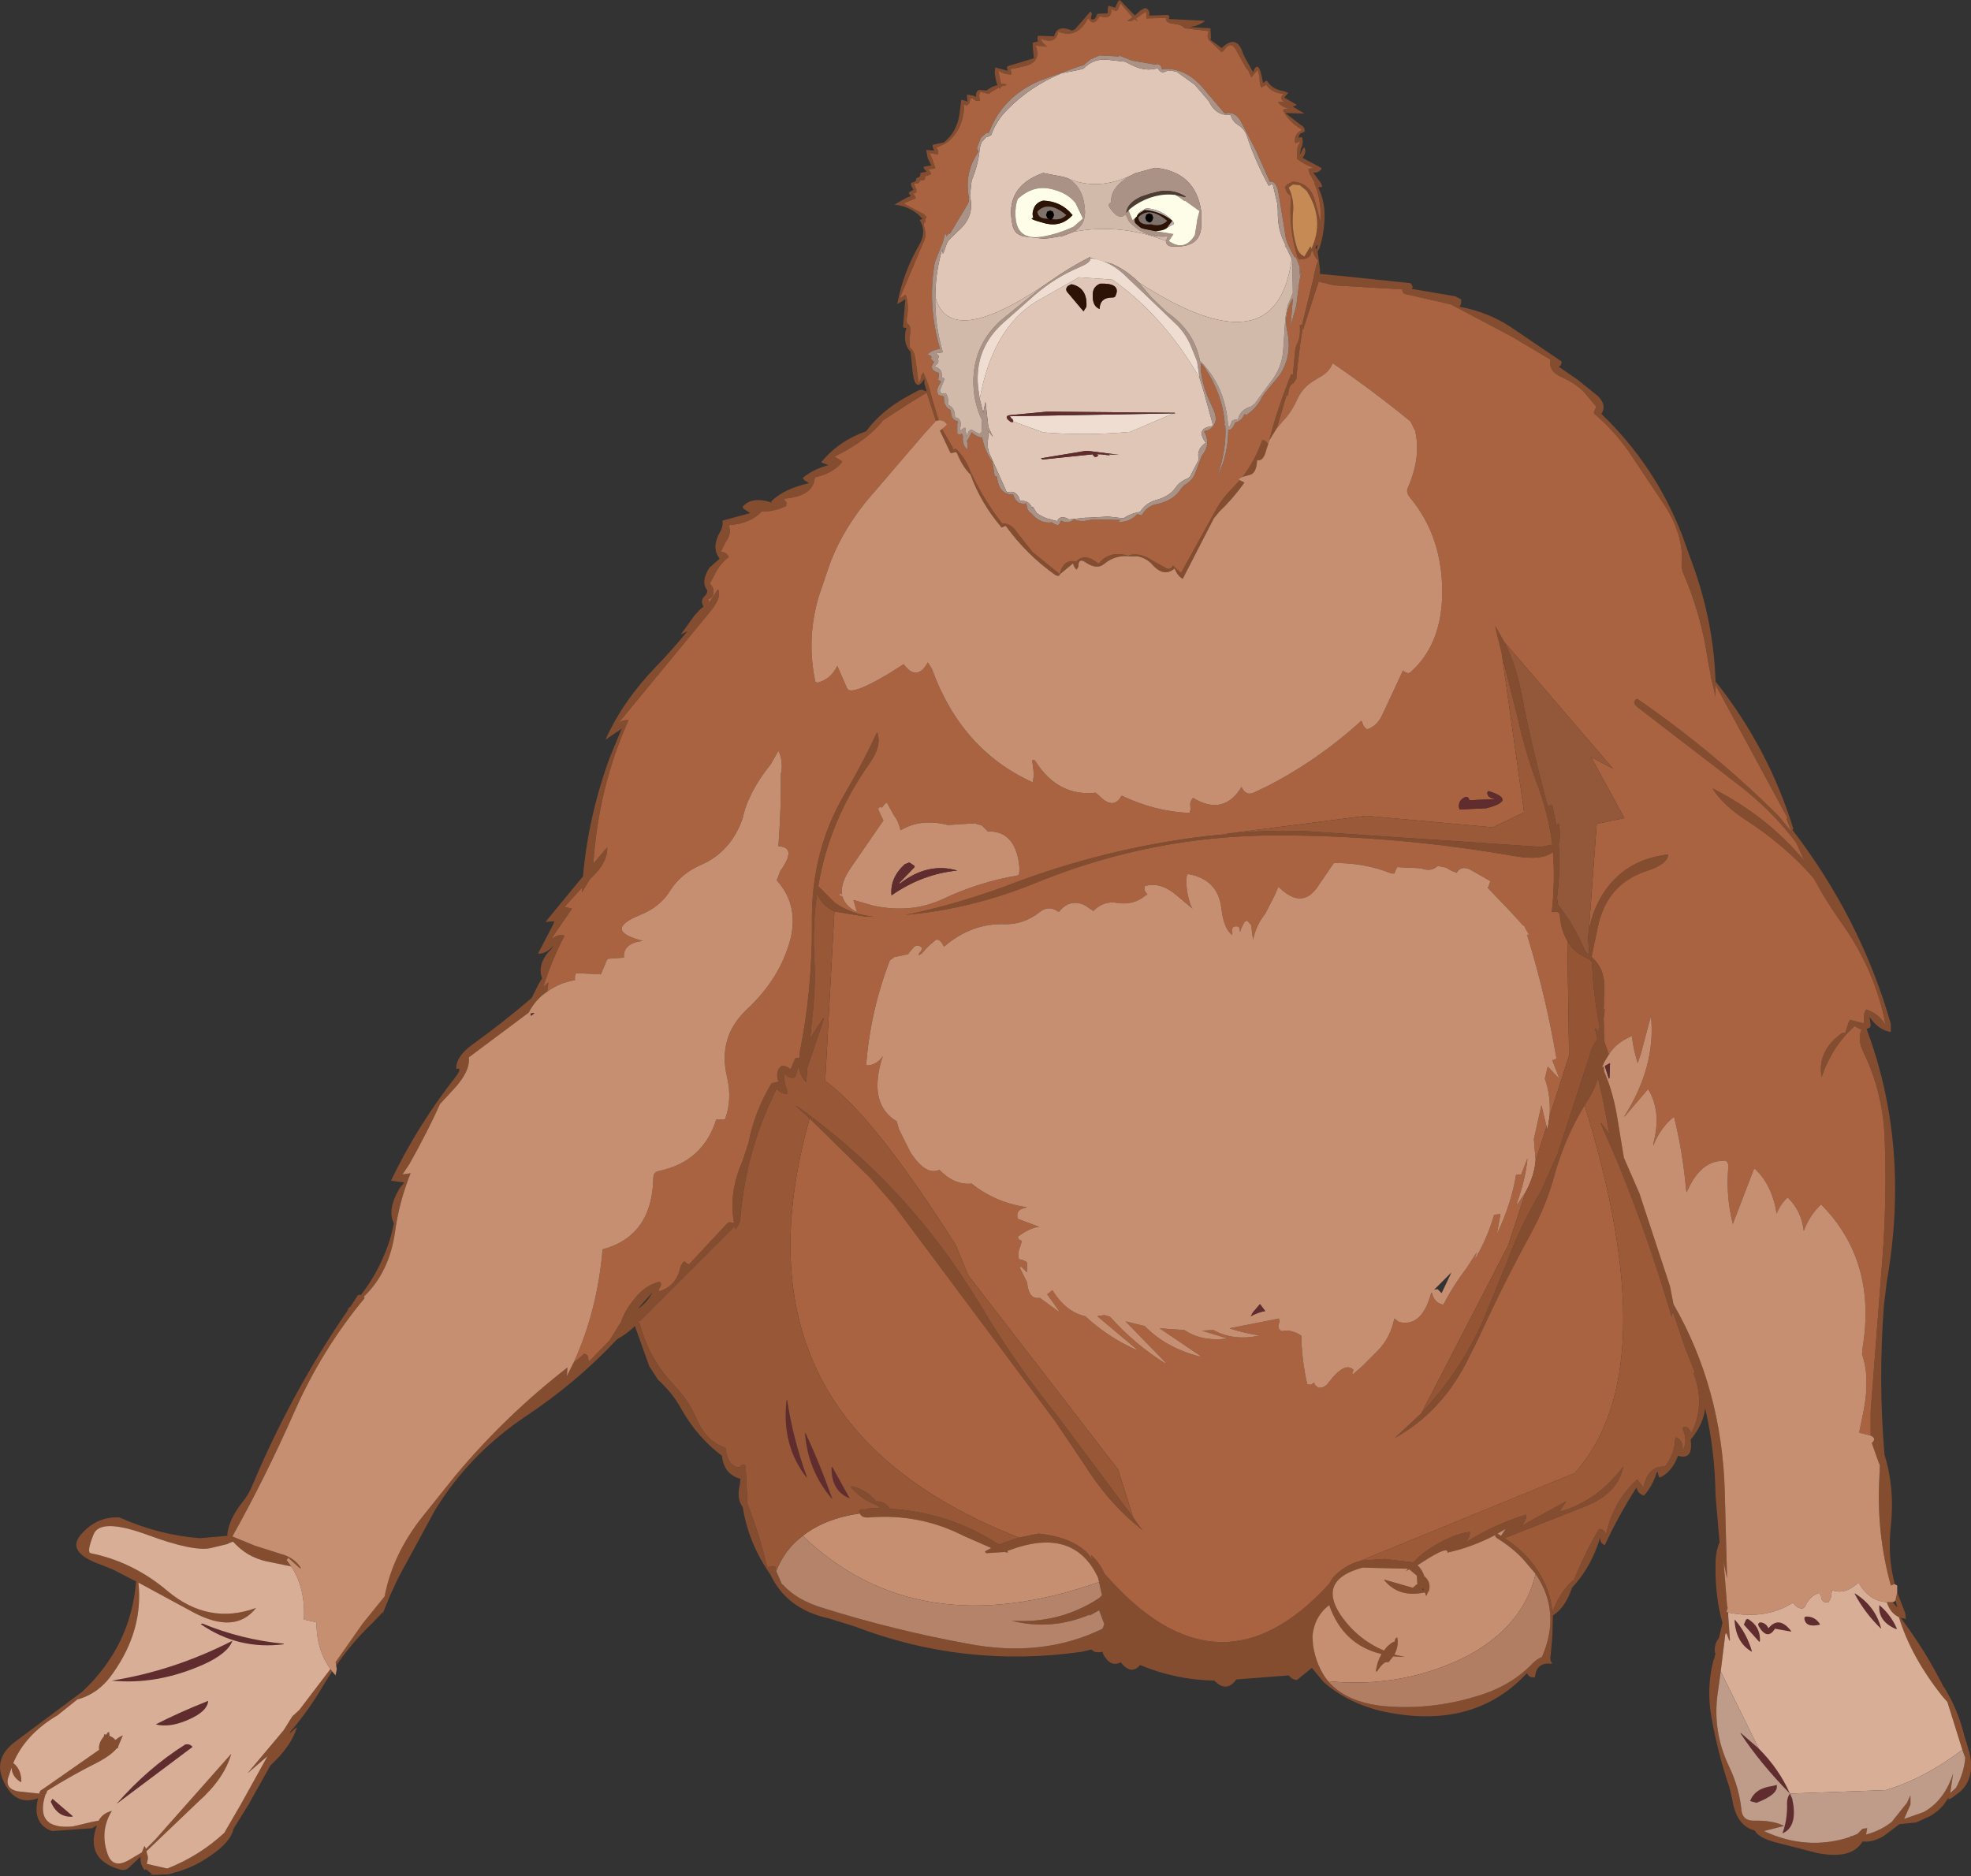 <?xml version="1.0" encoding="UTF-8" standalone="no"?>
<svg xmlns:xlink="http://www.w3.org/1999/xlink" height="162.7px" width="170.9px" xmlns="http://www.w3.org/2000/svg">
  <rect width="100%" height="100%" fill="#333333" stroke="none"/>
  <g transform="matrix(1.0, 0.0, 0.0, 1.0, 85.45, 81.35)">
    <path d="M-56.65 63.6 L-57.35 64.7 Q-58.65 66.95 -60.25 68.8 L-60.35 69.0 -59.85 68.55 -59.7 68.45 Q-60.2 70.1 -62.0 71.75 L-63.9 75.15 -65.2 77.25 Q-65.45 78.4 -67.15 79.55 -68.7 80.65 -70.35 81.05 L-70.8 81.2 -72.05 81.25 -72.55 81.25 -72.25 81.2 -72.8 80.75 -72.85 80.8 -72.9 80.85 Q-73.35 80.3 -73.25 79.65 L-74.25 80.6 Q-74.6 80.95 -75.15 80.75 -78.1 79.85 -77.05 76.95 L-77.45 77.2 -80.95 77.45 Q-82.7 76.8 -82.15 74.6 -84.2 75.35 -85.2 73.0 -86.0 71.15 -84.2 69.75 L-78.3 65.35 Q-74.1 61.4 -73.65 55.8 L-75.7 54.75 -76.7 54.35 Q-79.8 53.25 -78.4 51.7 -77.05 50.15 -75.1 50.25 -71.6 51.8 -68.1 52.05 L-65.8 51.85 -65.75 51.9 Q-65.7 50.55 -64.45 48.95 -63.95 48.35 -63.6 47.55 -60.15 39.3 -55.2 32.15 L-55.4 32.25 -55.05 31.95 -54.4 30.95 -54.15 30.95 Q-52.4 28.7 -51.55 25.85 L-51.3 24.75 Q-51.9 23.55 -50.8 21.7 L-50.4 21.2 -51.55 21.05 Q-49.25 16.25 -45.95 12.05 -45.3 11.2 -45.9 11.35 -45.9 10.25 -44.5 9.25 -41.8 7.3 -39.35 5.2 L-38.75 4.0 -38.45 3.5 Q-38.9 2.2 -37.65 0.95 L-37.45 0.65 Q-38.1 1.4 -38.8 1.35 L-37.55 -1.05 Q-37.4 -1.3 -37.4 -1.45 L-38.15 -1.4 -34.9 -5.35 Q-34.45 -10.5 -32.6 -15.6 L-31.55 -18.15 -32.95 -17.2 Q-31.45 -20.55 -28.6 -23.5 -27.15 -25.0 -25.85 -26.6 L-26.35 -26.35 -26.4 -26.35 -25.25 -27.95 -24.85 -28.4 -24.45 -28.75 Q-24.75 -29.25 -24.4 -29.6 -24.05 -29.95 -24.15 -30.2 -24.7 -30.9 -23.95 -32.1 L-23.05 -32.9 Q-23.8 -33.85 -23.0 -35.25 -22.75 -35.65 -22.8 -36.2 L-20.4 -36.85 -21.0 -37.25 -21.05 -37.4 Q-20.25 -38.35 -18.5 -37.75 L-18.6 -37.85 Q-17.5 -38.95 -15.3 -39.45 L-15.7 -39.7 -15.85 -39.9 Q-14.95 -40.65 -13.65 -41.0 L-13.6 -41.0 -14.25 -41.25 Q-12.75 -43.1 -10.35 -43.95 -9.05 -45.7 -6.9 -46.9 L-5.8 -47.5 -5.6 -47.55 -5.5 -47.55 -5.1 -47.4 -5.3 -48.1 -5.3 -48.5 Q-6.05 -47.25 -6.3 -48.95 L-6.5 -50.85 Q-7.1 -51.45 -6.95 -52.55 L-6.85 -52.9 -7.1 -52.95 -7.15 -53.0 -7.0 -54.85 -6.95 -55.4 -7.6 -55.0 -7.65 -55.0 Q-7.15 -57.7 -5.7 -60.2 -5.1 -61.3 -5.7 -62.25 L-5.65 -62.3 -5.5 -62.35 -5.45 -62.35 Q-6.3 -63.4 -7.85 -63.6 L-7.9 -63.6 -6.85 -64.2 -6.45 -64.35 -6.6 -64.5 -6.65 -64.65 -6.25 -64.9 -6.45 -65.25 -6.45 -65.45 -6.45 -65.5 Q-6.0 -65.55 -6.0 -65.85 L-6.0 -65.9 Q-5.6 -66.0 -5.65 -66.25 L-5.65 -66.35 -5.15 -66.45 -5.1 -66.45 -5.35 -66.75 -5.35 -66.9 -4.7 -67.0 -5.0 -67.6 -5.15 -68.35 -4.6 -68.3 -4.45 -68.3 -4.55 -68.55 -4.6 -68.75 -4.55 -68.8 -3.6 -69.0 Q-2.45 -69.95 -2.25 -71.5 L-2.1 -72.7 -1.7 -72.6 -1.55 -72.5 -1.6 -72.85 -1.6 -73.05 -1.6 -73.15 -1.05 -73.05 -0.8 -72.95 Q-0.9 -73.3 -0.6 -73.55 L0.1 -73.5 Q0.45 -73.8 0.95 -73.95 L1.05 -73.95 Q0.85 -74.4 0.8 -75.1 L0.85 -75.5 1.95 -75.2 1.85 -75.45 1.9 -75.6 4.2 -76.3 4.1 -77.25 4.1 -77.65 4.55 -77.75 4.5 -78.05 4.55 -78.25 5.95 -78.2 Q6.2 -79.25 7.5 -78.7 L7.75 -78.8 9.1 -80.35 Q9.3 -80.2 9.15 -79.9 L9.15 -79.7 Q9.5 -79.55 9.65 -80.05 L9.7 -80.15 10.6 -80.2 10.6 -80.6 10.65 -80.85 11.2 -80.7 11.25 -80.7 11.5 -81.25 11.65 -81.35 12.95 -80.0 13.45 -80.45 13.8 -80.65 Q14.25 -80.6 14.2 -80.05 L14.2 -80.0 15.85 -80.05 15.95 -79.9 15.9 -79.7 19.05 -79.55 Q18.5 -79.1 17.7 -79.0 L19.5 -78.9 19.55 -78.1 19.5 -77.9 20.45 -77.2 20.5 -77.2 Q21.8 -78.45 22.35 -76.65 L22.55 -76.25 23.2 -75.1 Q23.55 -76.0 23.85 -75.15 L24.05 -74.25 24.1 -74.15 24.25 -74.3 24.4 -74.35 Q24.85 -73.6 25.85 -73.45 L26.25 -73.3 25.95 -72.95 25.9 -72.9 27.0 -72.25 26.65 -72.1 27.65 -71.5 26.0 -71.55 27.35 -70.5 Q27.75 -70.3 27.65 -69.9 27.15 -69.8 27.15 -69.4 L27.3 -69.45 27.45 -69.45 Q27.6 -68.95 27.35 -68.45 L27.25 -67.9 27.55 -68.5 27.65 -68.55 Q27.85 -68.2 27.55 -67.75 L27.5 -67.65 29.1 -66.8 29.15 -66.7 Q28.8 -66.3 28.4 -66.4 L29.1 -65.45 29.2 -65.15 28.85 -65.1 Q29.4 -63.95 29.4 -62.7 29.4 -61.2 28.95 -59.8 L28.8 -59.55 29.0 -57.95 29.0 -57.6 30.45 -57.45 30.55 -57.45 36.8 -56.8 36.9 -56.75 36.95 -56.65 37.05 -56.45 36.95 -56.3 40.75 -55.65 41.2 -55.4 41.25 -55.35 41.25 -55.15 41.2 -54.9 41.1 -54.75 Q43.5 -54.3 45.45 -53.05 L49.95 -50.0 49.95 -49.95 49.9 -49.7 49.8 -49.6 49.7 -49.55 51.3 -48.45 53.1 -47.0 Q53.9 -46.2 53.4 -45.45 58.05 -41.0 60.4 -34.95 L61.6 -31.6 Q63.15 -26.95 63.3 -22.25 67.9 -16.45 70.05 -9.45 L69.95 -9.4 Q75.9 -1.65 78.5 7.45 L78.5 8.15 Q77.45 8.0 76.65 6.85 L76.75 7.55 76.7 7.75 76.4 7.9 Q80.2 18.05 78.15 29.8 L77.9 31.85 Q77.4 38.4 77.95 44.8 78.85 47.7 78.5 51.0 78.2 53.65 78.85 56.05 L78.75 56.05 78.5 56.15 Q77.25 51.65 77.5 46.9 L77.55 45.7 77.45 45.5 76.85 43.8 Q77.3 43.4 76.75 43.15 L76.75 41.05 77.85 26.7 Q78.15 21.75 77.95 17.05 77.75 13.25 76.1 9.85 75.6 8.8 75.95 7.95 L75.35 7.65 Q73.4 9.4 72.5 12.05 72.1 9.8 74.25 8.25 L74.55 8.2 74.85 7.3 74.95 7.1 76.15 7.4 76.2 6.5 76.35 6.2 Q77.4 6.5 78.05 7.55 77.15 2.85 74.3 -1.2 72.9 -3.15 71.8 -5.2 69.35 -8.0 66.05 -10.15 63.95 -11.5 63.05 -12.95 L63.1 -12.95 Q67.8 -10.55 71.0 -6.7 L70.3 -8.25 Q68.15 -11.15 64.95 -13.55 L56.5 -20.05 Q56.0 -20.5 56.5 -20.75 63.05 -16.25 68.75 -10.6 L69.9 -9.2 69.45 -10.35 69.55 -10.4 63.3 -21.95 63.3 -20.95 62.9 -22.6 62.85 -22.7 62.9 -22.7 62.65 -24.0 Q62.05 -28.15 60.45 -31.75 L60.35 -32.25 Q60.65 -35.0 58.6 -37.95 L56.1 -41.7 Q54.75 -43.8 52.75 -45.5 L52.75 -45.6 52.85 -45.85 52.95 -46.0 52.95 -46.1 51.85 -47.4 Q51.05 -48.15 50.05 -48.6 48.75 -49.15 49.0 -50.15 L45.65 -52.15 40.35 -54.95 36.4 -55.85 Q36.1 -55.95 36.15 -56.25 L30.25 -56.6 29.0 -56.9 28.9 -56.95 28.7 -56.35 27.55 -52.8 27.5 -52.85 Q27.15 -50.8 26.95 -48.5 L26.7 -48.1 Q26.3 -48.0 26.25 -47.15 L26.15 -47.0 26.15 -47.25 25.55 -45.2 25.25 -44.2 24.6 -43.15 Q25.25 -45.7 26.25 -48.25 L26.5 -48.9 26.65 -48.85 26.85 -50.95 26.95 -51.4 Q27.35 -52.05 27.25 -53.15 L27.45 -53.2 28.45 -57.25 28.5 -57.55 28.7 -58.4 28.85 -58.75 Q28.4 -59.2 28.4 -59.65 L28.25 -59.5 Q28.2 -58.85 27.2 -58.85 L27.05 -59.05 Q26.25 -61.65 26.5 -64.3 L26.15 -64.65 25.95 -65.1 26.15 -65.35 26.65 -65.6 Q28.1 -65.5 28.55 -64.0 L29.0 -62.3 29.05 -62.0 29.05 -62.2 Q29.15 -64.0 28.5 -65.5 L28.55 -65.5 28.1 -66.3 28.0 -66.7 28.45 -66.8 Q27.6 -67.1 27.05 -67.55 L27.0 -67.6 27.05 -68.55 27.3 -69.1 26.9 -68.95 26.85 -68.95 Q26.75 -69.5 27.1 -69.85 L27.45 -70.1 Q26.25 -70.8 25.8 -71.8 L25.95 -71.9 26.4 -71.9 Q25.7 -72.05 25.35 -72.5 L25.95 -72.5 Q25.4 -72.8 25.85 -73.2 24.8 -73.3 24.35 -74.0 L23.9 -73.75 Q23.75 -74.2 23.75 -74.75 L23.6 -75.3 23.05 -74.65 22.75 -75.3 22.65 -75.35 21.65 -77.15 Q21.2 -77.8 20.65 -76.95 20.55 -76.85 20.45 -76.85 L19.35 -77.9 19.25 -78.2 19.35 -78.65 17.25 -78.9 Q17.1 -79.2 16.25 -79.3 15.6 -79.35 15.65 -79.8 L13.95 -79.75 13.95 -80.15 13.9 -80.35 13.05 -79.75 13.15 -79.55 13.15 -79.5 12.95 -79.7 12.6 -79.5 12.3 -79.55 12.75 -79.85 11.75 -81.0 11.7 -81.05 11.5 -80.55 11.35 -80.4 Q11.1 -80.45 10.9 -80.6 11.0 -79.6 9.9 -79.95 9.35 -78.95 8.9 -79.8 8.0 -77.95 6.3 -78.6 6.1 -77.45 4.8 -78.0 4.9 -77.6 5.3 -77.35 L5.3 -77.3 4.35 -77.4 Q4.95 -75.85 3.1 -75.55 L2.15 -75.35 2.25 -75.05 2.25 -74.9 Q1.65 -74.85 1.1 -75.25 L1.35 -74.05 1.55 -74.1 1.85 -74.0 1.9 -74.0 1.35 -73.85 1.25 -73.65 1.15 -73.75 0.45 -73.35 0.3 -73.2 -0.3 -73.35 -0.45 -73.4 -0.55 -73.05 -0.5 -72.7 -0.5 -72.6 Q-0.85 -72.55 -1.1 -72.8 L-1.3 -72.85 -1.4 -72.4 Q-1.6 -72.1 -1.85 -72.3 -1.85 -70.3 -3.2 -69.1 L-3.5 -68.9 -4.25 -68.55 -4.1 -68.25 -4.1 -68.05 -4.1 -67.95 -4.7 -68.05 -4.85 -68.1 -4.6 -67.5 -4.35 -66.75 -4.95 -66.65 -4.8 -66.45 -4.7 -66.25 -5.25 -66.05 Q-5.15 -65.65 -5.7 -65.7 L-5.65 -65.65 -5.85 -65.45 Q-6.25 -65.5 -6.15 -65.25 L-6.0 -64.95 -6.0 -64.75 -6.0 -64.65 -6.05 -64.65 -6.25 -64.55 -6.1 -64.3 -6.05 -64.15 -6.9 -63.8 -7.1 -63.7 -5.3 -62.75 -5.1 -62.5 -5.25 -62.35 -5.2 -62.15 -5.2 -62.1 Q-5.45 -62.05 -5.25 -61.4 -5.1 -60.85 -5.4 -60.3 L-7.45 -55.45 -7.0 -55.75 -6.9 -55.75 Q-6.6 -54.8 -6.85 -53.6 L-6.8 -53.3 Q-6.35 -53.1 -6.6 -52.05 L-6.55 -51.2 Q-6.15 -50.95 -6.05 -50.0 L-5.8 -48.15 Q-5.6 -48.4 -5.55 -48.8 L-5.4 -49.05 Q-4.95 -48.15 -4.65 -46.85 L-4.25 -45.5 -4.05 -44.9 -4.3 -44.85 -4.9 -46.7 -5.1 -47.3 -5.25 -47.2 -6.65 -46.35 -8.95 -44.85 -8.95 -44.8 Q-10.35 -43.1 -13.0 -41.8 L-13.1 -41.75 -12.45 -41.35 -12.45 -41.25 Q-13.2 -40.35 -14.6 -40.0 L-14.8 -39.95 Q-14.9 -38.3 -17.5 -38.1 L-17.25 -37.75 -17.3 -37.45 Q-18.4 -36.95 -19.4 -37.0 -20.35 -35.95 -22.25 -35.8 -22.0 -35.05 -22.5 -34.4 L-22.95 -33.5 Q-22.45 -33.45 -22.25 -33.05 -23.1 -32.4 -23.55 -31.4 L-23.9 -30.75 Q-23.5 -30.35 -23.6 -29.8 -23.7 -29.45 -24.05 -29.4 L-23.95 -29.1 -23.2 -30.25 Q-22.8 -29.55 -24.0 -28.15 L-31.9 -18.55 Q-31.55 -18.9 -31.1 -18.9 L-30.95 -18.9 Q-33.55 -13.1 -34.0 -6.5 L-34.0 -6.45 -32.9 -7.75 -32.8 -7.85 Q-32.75 -6.55 -34.2 -5.2 L-34.3 -5.1 -35.0 -3.95 -34.95 -4.4 -36.5 -2.7 -35.85 -2.55 -37.5 -0.15 -37.6 0.1 Q-37.05 -0.4 -36.5 -0.2 -37.6 1.9 -38.35 4.25 L-37.9 3.85 -38.0 4.65 Q-39.0 5.3 -39.6 6.45 L-39.65 6.5 -44.8 10.35 Q-44.65 11.55 -46.15 13.15 L-47.3 14.4 Q-48.35 16.75 -49.95 19.6 L-50.55 20.5 -49.85 20.4 Q-50.85 22.9 -51.2 25.5 -51.7 29.0 -53.9 31.1 L-53.85 31.15 -53.85 31.25 Q-57.55 35.7 -59.95 41.15 -62.45 46.8 -65.3 51.9 L-63.35 52.7 -61.15 53.4 Q-59.95 53.7 -59.35 54.65 L-59.45 54.65 -60.45 53.75 -60.6 53.95 -60.2 54.5 -61.9 54.15 Q-63.75 53.85 -64.95 52.65 L-65.25 52.35 -65.65 52.5 -65.7 52.55 -67.15 52.9 Q-68.65 53.25 -72.7 51.75 -76.8 50.25 -77.35 51.75 -77.95 53.25 -77.6 53.35 -73.9 54.1 -70.9 56.65 -67.35 59.6 -63.25 58.1 -65.05 60.4 -68.65 58.5 L-73.45 55.9 Q-73.0 60.0 -75.65 63.75 -76.8 65.45 -78.6 66.0 L-78.7 66.0 -80.45 67.4 Q-83.25 69.05 -84.3 71.55 -83.6 72.1 -83.6 73.15 L-83.65 73.2 Q-84.4 72.75 -84.45 71.95 L-84.75 72.85 Q-85.0 73.75 -83.95 74.0 L-82.05 74.2 -82.0 74.15 -82.05 74.05 -81.95 74.0 -81.95 73.95 -81.5 73.65 -76.85 70.4 Q-76.95 69.85 -76.45 69.25 L-76.4 69.05 -76.25 69.1 -76.1 68.9 -76.0 68.85 -75.95 69.2 Q-75.65 69.3 -75.45 69.55 L-75.1 69.3 -74.8 69.15 -75.2 70.1 -75.2 70.15 -75.2 70.25 -75.3 70.25 Q-75.85 70.9 -77.0 71.5 -79.2 72.6 -81.35 73.95 L-81.45 74.2 -81.35 74.15 -81.5 74.25 Q-82.5 77.35 -79.15 77.05 L-77.45 76.65 -76.9 76.55 Q-76.55 75.9 -75.75 75.7 -76.8 77.4 -76.15 79.35 -75.7 80.8 -74.25 79.95 L-73.15 79.3 -72.95 78.8 -72.9 78.75 -72.8 79.0 -72.0 78.2 -65.4 70.75 Q-66.0 72.9 -68.25 74.9 L-72.75 79.2 -72.7 79.45 Q-72.55 79.75 -72.7 80.15 L-72.7 80.25 -72.75 80.3 -72.7 80.3 -70.95 80.7 Q-68.15 79.6 -66.0 77.6 L-64.55 75.1 -62.25 70.95 -64.0 72.45 -60.85 68.7 -60.1 67.5 -59.5 66.95 -56.8 63.4 -56.65 63.6 M79.05 56.75 L79.75 58.55 79.8 59.05 79.35 58.95 Q81.5 61.8 83.1 65.0 L83.1 64.95 Q84.35 66.95 84.9 69.3 L85.1 69.9 85.2 70.25 Q85.95 72.65 84.55 74.0 L83.75 74.6 83.4 74.75 83.55 74.6 83.45 74.6 Q82.95 75.55 81.9 76.15 L80.7 76.7 79.25 76.85 77.85 77.9 Q76.9 78.45 76.05 78.35 75.1 79.95 72.1 79.35 L68.4 78.4 Q67.0 78.0 66.7 77.4 65.1 77.0 64.75 74.7 L64.5 73.65 Q63.5 70.7 62.95 67.6 62.5 65.1 63.1 62.7 L63.2 62.45 63.3 62.0 63.25 62.0 Q63.15 61.25 63.6 60.7 L63.9 59.4 Q63.25 57.1 63.3 54.3 63.3 53.2 63.65 52.4 L63.3 48.35 Q63.25 44.4 62.4 40.8 62.25 42.15 61.15 43.5 L61.15 43.6 Q61.35 45.3 60.05 44.9 59.5 46.35 58.45 46.8 58.3 46.6 58.3 46.3 L58.2 46.35 Q57.85 47.5 57.1 48.35 56.55 48.2 56.45 47.65 54.85 50.15 53.7 52.65 53.3 52.5 53.3 52.1 L53.3 52.0 Q52.5 54.6 50.85 56.35 50.3 58.05 49.2 58.75 L49.15 60.55 49.0 62.25 Q48.9 62.6 49.15 62.95 47.75 62.75 47.65 64.1 47.15 64.2 46.95 63.75 42.5 68.55 35.1 67.2 31.75 66.6 29.4 64.6 L29.3 64.5 28.3 63.3 27.0 64.35 Q26.55 64.3 26.3 63.95 L21.75 64.3 Q20.95 65.4 20.0 64.55 L19.85 64.4 Q16.55 64.35 13.4 63.05 12.65 63.95 11.75 62.85 L11.75 62.8 Q10.85 63.3 10.2 62.1 L10.15 61.9 Q9.45 62.05 9.2 61.7 L8.35 61.9 Q-1.85 63.35 -11.35 59.7 L-13.6 59.0 Q-17.25 58.2 -18.65 55.2 -20.55 52.5 -21.05 49.35 -21.6 48.65 -21.3 47.4 L-21.25 46.9 Q-22.7 46.5 -22.85 44.9 -25.0 43.3 -26.4 40.8 -27.1 39.5 -28.4 38.3 L-29.15 37.15 -30.4 33.65 Q-31.05 34.3 -31.95 34.8 -35.45 38.55 -39.9 41.5 -44.8 44.8 -47.75 49.65 L-50.9 55.45 -51.6 56.95 -52.15 58.3 -52.3 58.65 -52.25 58.45 -53.15 59.4 Q-54.9 61.05 -56.3 63.1 L-56.35 62.8 -54.0 59.45 -52.1 57.1 Q-51.4 53.4 -48.75 50.1 L-45.95 46.6 Q-41.6 41.4 -36.25 37.25 L-36.3 38.0 -35.7 36.8 -35.25 36.45 -34.9 36.15 -34.8 36.05 Q-34.4 36.15 -34.45 36.55 L-34.35 36.7 -32.65 34.95 -32.5 34.75 -31.7 33.45 -31.6 33.3 Q-31.25 32.15 -30.05 30.85 -29.25 30.05 -28.25 29.8 -28.0 30.05 -28.3 30.4 L-28.3 30.65 Q-26.75 30.15 -26.45 28.5 L-26.25 28.15 Q-26.05 27.95 -25.95 28.2 L-25.7 28.3 -22.35 24.7 -22.2 24.65 -21.8 24.7 Q-22.3 22.15 -21.05 19.3 L-20.55 17.75 Q-20.0 15.0 -18.55 12.6 L-17.95 12.45 Q-18.2 11.8 -17.9 11.3 L-17.7 11.1 Q-17.3 11.05 -16.95 11.35 L-16.9 11.4 -16.55 10.55 -16.45 10.4 -16.15 10.4 -16.1 9.9 Q-15.0 4.35 -15.05 -1.3 -15.15 -7.55 -12.15 -12.6 -10.6 -15.25 -9.4 -17.85 -8.95 -16.7 -10.05 -15.15 -13.55 -10.2 -14.5 -4.5 L-13.05 -3.05 Q-11.6 -2.05 -9.7 -1.85 L-10.35 -1.85 -13.1 -2.3 Q-14.25 -2.85 -14.6 -3.9 -15.0 -1.2 -14.85 1.65 -14.7 4.35 -15.05 7.1 L-15.2 8.7 -14.1 7.0 -14.0 6.95 -15.45 11.25 -15.45 11.35 -15.55 12.5 Q-16.1 11.95 -16.2 11.05 L-16.45 11.9 -16.55 12.1 Q-17.1 12.2 -17.4 11.75 -17.55 12.35 -17.2 13.25 L-17.2 13.5 Q-17.75 13.55 -18.1 13.05 -20.75 18.3 -21.25 24.2 -21.3 24.85 -21.7 25.25 L-21.75 25.0 -30.0 33.25 -29.95 33.1 -30.15 33.35 -30.1 33.35 -30.0 33.4 Q-29.2 36.5 -26.95 38.85 -25.75 40.1 -25.05 41.7 -24.2 43.7 -22.55 44.2 -22.35 45.9 -21.3 45.9 L-21.2 45.75 -21.1 45.7 Q-20.9 45.6 -20.8 45.8 L-20.65 48.8 -20.65 49.05 Q-19.6 51.7 -18.95 54.5 L-18.9 54.55 -18.25 54.5 -18.15 54.9 -17.65 56.05 -17.55 56.1 Q-16.35 57.45 -13.95 58.15 -7.85 60.05 -1.55 61.2 4.95 62.45 10.15 59.9 L10.3 59.5 9.85 58.3 9.05 58.75 9.0 58.75 9.1 58.65 Q5.7 60.1 2.25 59.2 6.4 59.5 9.85 57.25 L10.0 57.1 10.1 57.0 9.85 55.85 9.75 55.45 Q7.65 51.0 2.05 53.1 L1.9 53.15 1.95 53.3 1.65 53.25 0.05 53.35 -0.05 53.2 0.5 52.9 -1.9 51.85 Q-5.7 49.9 -10.1 50.25 -10.75 50.3 -10.9 49.9 L-10.95 49.8 -10.95 49.7 Q-10.85 49.55 -10.7 49.55 L-10.4 49.55 -10.15 49.5 -10.0 49.45 -9.15 49.45 -9.35 49.2 Q-10.7 48.75 -11.7 47.6 L-11.6 47.55 Q-10.3 47.85 -9.45 48.9 L-9.4 48.85 Q-8.65 48.9 -8.3 49.5 -3.15 49.8 1.15 52.6 L2.9 52.0 4.6 51.65 Q7.45 51.95 8.85 53.35 L9.3 53.95 9.15 53.55 9.2 53.55 Q9.95 54.25 10.3 55.1 20.2 66.55 29.8 56.0 L30.1 55.5 Q31.15 54.35 32.55 54.0 L34.6 53.85 37.1 54.15 Q38.0 53.15 39.65 52.3 40.9 51.65 42.0 51.5 42.0 52.1 41.5 52.5 44.1 50.85 46.9 50.0 46.9 50.65 46.35 51.05 48.6 49.8 50.35 48.85 L49.8 49.7 49.75 49.75 Q52.9 48.95 55.3 45.85 54.9 47.85 52.75 48.95 L52.1 49.25 45.0 52.05 Q46.85 53.25 47.9 54.9 48.95 56.5 49.15 58.45 49.85 56.65 50.95 55.7 L51.0 55.75 Q51.9 53.45 53.2 51.25 53.65 51.25 53.8 51.75 54.4 48.9 56.5 46.95 L57.0 47.6 57.05 47.65 Q57.45 45.75 58.9 45.85 59.75 44.8 59.8 43.45 L59.85 43.3 Q60.5 43.5 60.45 44.45 L60.45 44.5 Q60.9 43.65 60.5 42.7 60.4 42.5 60.55 42.4 61.0 42.35 61.15 42.9 L61.2 42.95 Q62.45 40.45 61.4 37.75 L61.5 37.65 60.65 35.5 59.6 32.4 59.5 32.85 Q57.75 26.9 55.55 21.3 L54.8 19.4 53.35 16.1 53.4 16.05 54.1 17.0 53.9 15.95 53.55 14.05 53.1 12.15 Q52.8 13.2 52.1 14.25 L51.95 14.5 Q50.25 17.3 49.35 20.5 48.65 23.15 47.25 25.7 44.85 30.1 42.75 34.7 L41.65 36.9 Q39.4 41.2 35.5 43.35 L37.8 41.2 Q41.1 37.7 43.1 33.3 L45.25 28.05 Q46.45 24.8 48.15 22.0 L49.6 18.75 52.5 9.85 Q52.65 9.35 52.95 8.9 L53.0 8.85 53.05 8.75 52.85 7.85 52.9 7.85 53.15 8.15 53.25 7.7 Q52.75 5.2 52.6 2.45 L52.55 1.9 52.5 2.05 52.45 1.85 Q51.1 1.4 50.45 0.25 49.9 -0.65 49.8 -1.95 49.75 -2.35 49.3 -2.25 L49.1 -2.25 Q49.4 -4.95 49.2 -7.45 48.25 -6.7 45.9 -7.1 35.65 -8.9 25.25 -8.9 14.45 -8.9 4.4 -4.8 -1.2 -2.5 -7.0 -2.0 L-6.45 -2.1 Q-2.3 -3.0 1.75 -4.5 10.3 -7.8 19.25 -8.85 L20.85 -9.0 20.95 -9.05 21.55 -9.1 Q24.8 -9.4 28.05 -9.25 L48.15 -7.9 49.15 -8.1 Q48.8 -10.85 47.8 -13.45 46.75 -16.3 46.1 -19.3 L45.1 -23.25 44.8 -24.4 44.75 -24.75 44.35 -26.35 44.2 -27.05 45.0 -25.65 Q46.0 -23.65 46.45 -21.25 47.45 -16.2 48.75 -11.4 L48.9 -11.5 49.15 -11.5 49.5 -9.75 49.7 -9.95 Q49.9 -8.85 49.7 -8.2 49.85 -5.85 49.55 -3.45 L49.65 -2.85 Q51.0 -1.2 52.0 1.15 L52.35 1.5 52.25 -0.05 52.3 -0.45 Q52.45 -1.7 53.1 -3.05 54.95 -6.75 59.2 -7.25 59.15 -6.4 57.3 -5.8 53.9 -4.7 53.1 -1.0 L52.55 1.65 Q53.75 2.65 53.65 4.5 L53.6 6.35 53.65 6.2 53.7 6.15 53.6 6.95 53.65 8.95 54.05 10.1 53.6 10.85 53.55 10.75 53.6 10.9 53.45 11.2 53.6 11.15 53.65 11.6 Q54.45 13.45 54.8 15.7 L55.35 19.05 56.7 22.15 59.35 30.2 59.65 31.75 Q63.85 39.05 64.1 48.0 L64.3 55.55 64.1 54.6 64.0 54.1 64.3 57.9 64.35 58.1 64.25 58.45 64.4 58.5 64.4 58.8 64.55 60.9 64.5 60.95 64.25 60.3 64.15 60.35 63.75 63.6 63.5 65.4 Q63.0 68.75 64.45 71.8 65.35 73.65 65.55 75.65 65.65 76.55 66.6 76.55 68.2 76.5 69.25 77.0 L67.5 77.45 Q71.25 79.2 75.0 77.95 L74.95 77.9 75.1 77.9 75.6 77.7 76.05 77.25 76.45 77.2 76.35 77.75 Q77.7 77.4 78.7 76.55 L78.65 76.5 78.7 76.5 79.9 75.0 80.2 74.35 80.2 75.15 79.65 76.4 81.35 75.8 Q83.15 74.8 83.9 72.45 L83.65 74.15 84.15 73.7 Q84.85 72.4 84.95 71.1 L84.7 70.4 83.4 66.25 83.0 65.8 Q80.25 62.35 79.2 58.9 78.45 58.55 78.15 57.6 L78.65 57.6 79.05 58.05 79.05 58.0 78.9 57.45 78.95 57.2 79.05 56.75 M26.3 -65.1 L26.3 -65.05 Q26.8 -64.0 26.65 -62.75 26.55 -61.35 26.95 -60.05 27.05 -59.55 27.4 -59.25 L27.65 -59.1 28.15 -59.95 28.2 -59.95 28.25 -59.75 Q29.45 -62.3 27.85 -64.8 L27.25 -65.3 26.65 -65.35 26.3 -65.1 M28.6 -59.9 L28.7 -59.7 28.8 -60.1 28.7 -60.05 28.6 -59.9 M24.5 -42.8 L24.35 -42.35 Q24.1 -41.3 23.55 -41.45 23.5 -40.25 22.85 -40.15 L22.3 -40.0 Q23.4 -41.45 24.0 -43.2 24.35 -43.15 24.5 -42.8 M22.05 -39.7 L22.45 -39.5 Q21.5 -38.15 20.25 -36.95 L19.8 -36.4 17.1 -31.15 Q16.65 -31.4 16.4 -32.05 15.45 -31.25 14.45 -32.4 13.95 -32.95 13.2 -33.1 L12.75 -33.1 12.6 -33.1 12.55 -33.1 Q11.25 -33.25 10.3 -32.45 9.65 -31.9 8.65 -32.6 8.05 -33.0 8.05 -32.2 L7.9 -31.95 Q7.65 -32.15 7.6 -32.5 L6.45 -31.55 6.35 -31.4 6.1 -31.45 Q3.55 -33.25 1.75 -35.75 L1.4 -35.6 Q-0.4 -37.7 -1.3 -40.2 -1.95 -40.8 -2.45 -42.0 L-2.55 -42.15 -3.0 -42.05 -3.05 -42.1 -3.95 -44.0 -3.75 -44.15 -3.75 -44.1 -2.85 -42.55 -2.8 -42.3 -2.75 -42.35 -2.6 -42.45 Q-1.75 -41.65 -1.35 -40.55 -0.25 -38.15 1.4 -36.0 L1.45 -35.95 Q2.2 -36.0 2.75 -35.15 L4.1 -33.45 6.45 -31.55 Q6.75 -32.9 7.85 -32.65 8.65 -33.45 9.8 -32.45 10.8 -33.7 12.55 -33.1 L12.45 -33.2 Q13.4 -33.45 14.45 -32.75 L15.7 -32.05 Q16.05 -31.9 16.25 -32.3 L16.95 -31.65 19.85 -36.9 Q20.45 -38.05 21.35 -38.95 L22.05 -39.7 M12.8 50.25 L13.6 51.35 13.0 50.85 Q10.45 48.7 8.5 45.55 L6.0 41.85 -7.95 23.15 -9.95 20.85 -15.25 15.65 -16.45 14.55 -16.4 14.55 Q-6.75 21.4 -0.6 31.6 L-0.4 31.9 Q2.5 36.8 6.15 41.35 L12.8 50.25 M47.7 55.15 L46.6 53.85 Q45.65 52.85 44.35 52.05 44.1 51.85 44.25 51.75 42.15 52.85 40.05 53.3 L40.05 53.2 Q39.95 52.85 38.4 53.8 L37.45 54.4 Q37.85 54.75 38.05 55.35 38.65 55.85 38.45 56.6 L38.45 56.65 38.4 56.65 38.25 57.0 38.2 57.05 38.1 56.75 Q35.8 57.25 34.55 55.65 L34.6 55.65 37.05 56.35 37.4 56.05 37.45 56.05 37.4 55.3 36.75 54.75 36.45 54.9 36.65 54.7 32.7 54.6 Q28.8 55.65 30.75 58.65 32.2 60.8 34.55 61.8 34.85 61.35 35.35 61.05 L35.45 61.05 35.55 60.75 35.7 60.65 Q35.85 61.4 35.45 62.15 L36.35 62.35 35.35 62.3 34.95 62.8 34.85 62.8 Q34.55 62.7 33.95 63.6 L33.85 63.6 Q33.95 62.75 34.35 62.1 31.0 61.3 29.8 57.85 28.5 58.85 28.35 60.55 L28.4 61.35 Q28.7 63.2 29.7 64.45 31.25 66.25 34.4 66.6 38.55 67.0 42.6 65.75 45.55 64.9 47.5 62.85 47.8 62.55 48.25 62.35 49.95 58.45 47.7 55.15 M37.85 56.5 L38.0 56.55 37.9 56.35 37.9 56.45 37.85 56.5 M44.4 51.65 L44.7 51.85 45.1 51.25 44.4 51.65 M-30.05 32.1 Q-29.25 31.5 -28.9 30.75 L-30.05 32.05 -30.05 32.1" fill="#854d30" fill-rule="evenodd" stroke="none"/>
    <path d="M-38.0 4.65 L-37.9 3.85 -38.35 4.25 Q-37.6 1.9 -36.5 -0.2 -37.05 -0.4 -37.6 0.1 L-37.5 -0.15 -35.85 -2.55 -36.5 -2.7 -34.95 -4.4 -35.0 -3.95 -34.3 -5.1 -34.2 -5.2 Q-32.75 -6.55 -32.8 -7.85 L-32.9 -7.75 -34.0 -6.45 -34.0 -6.5 Q-33.55 -13.1 -30.95 -18.9 L-31.1 -18.9 Q-31.55 -18.9 -31.9 -18.55 L-24.0 -28.15 Q-22.8 -29.55 -23.2 -30.25 L-23.95 -29.1 -24.05 -29.4 Q-23.7 -29.45 -23.6 -29.8 -23.5 -30.35 -23.9 -30.75 L-23.55 -31.4 Q-23.1 -32.4 -22.25 -33.05 -22.45 -33.45 -22.95 -33.5 L-22.5 -34.4 Q-22.0 -35.05 -22.25 -35.8 -20.35 -35.95 -19.4 -37.0 -18.4 -36.95 -17.3 -37.45 L-17.25 -37.75 -17.5 -38.1 Q-14.9 -38.3 -14.8 -39.95 L-14.6 -40.0 Q-13.2 -40.35 -12.45 -41.25 L-12.45 -41.35 -13.1 -41.75 -13.0 -41.8 Q-10.35 -43.1 -8.95 -44.8 L-8.95 -44.85 -6.65 -46.35 -5.25 -47.2 -5.1 -47.3 -4.9 -46.7 -4.3 -44.85 -5.3 -43.75 -10.4 -37.8 Q-12.7 -34.9 -13.65 -32.0 L-14.45 -29.65 Q-15.55 -25.95 -14.75 -22.2 L-14.55 -22.15 Q-13.4 -22.45 -12.85 -23.6 L-12.0 -21.65 Q-11.7 -20.95 -8.35 -22.95 L-7.1 -23.75 Q-5.95 -22.2 -5.0 -23.9 L-4.65 -23.35 Q-2.1 -16.3 4.1 -13.5 L4.2 -14.2 4.05 -15.4 Q4.2 -15.55 4.35 -15.3 6.3 -12.25 9.55 -12.6 L9.85 -12.35 Q11.1 -11.05 11.8 -12.35 14.75 -10.95 17.7 -10.85 L17.8 -11.25 Q17.65 -11.75 17.95 -12.1 L18.0 -12.15 Q20.65 -10.55 22.2 -13.1 22.6 -12.25 23.35 -12.65 L24.4 -13.15 Q28.8 -15.4 32.6 -18.85 L32.65 -18.75 Q32.75 -18.3 33.1 -18.1 34.0 -18.4 34.45 -19.45 L36.2 -23.2 Q36.6 -22.85 36.85 -23.05 39.55 -25.45 39.6 -29.85 39.65 -34.75 36.85 -38.15 36.45 -38.6 36.6 -39.0 37.8 -41.7 37.25 -44.0 L36.85 -44.8 Q33.55 -47.5 30.1 -49.85 29.8 -49.05 28.9 -48.6 L28.5 -48.35 Q27.45 -47.75 26.95 -46.55 26.45 -45.5 25.75 -44.8 L25.25 -44.2 25.55 -45.2 26.15 -47.25 26.15 -47.0 26.25 -47.15 Q26.3 -48.0 26.7 -48.1 L26.95 -48.5 Q27.15 -50.8 27.5 -52.85 L27.55 -52.8 28.7 -56.35 28.9 -56.95 29.0 -56.9 30.25 -56.6 36.15 -56.25 Q36.1 -55.95 36.4 -55.85 L40.35 -54.95 45.65 -52.15 49.0 -50.15 Q48.75 -49.15 50.05 -48.6 51.05 -48.15 51.85 -47.4 L52.95 -46.1 52.95 -46.0 52.85 -45.85 52.75 -45.6 52.75 -45.5 Q54.75 -43.8 56.1 -41.7 L58.6 -37.95 Q60.65 -35.0 60.35 -32.25 L60.45 -31.75 Q62.05 -28.15 62.65 -24.0 L62.9 -22.7 62.85 -22.7 62.9 -22.6 63.3 -20.95 63.3 -21.95 69.55 -10.4 69.45 -10.35 69.9 -9.2 68.75 -10.6 Q63.05 -16.25 56.5 -20.75 56.0 -20.5 56.5 -20.05 L64.95 -13.55 Q68.15 -11.15 70.3 -8.25 L71.0 -6.7 Q67.8 -10.55 63.1 -12.95 L63.05 -12.95 Q63.95 -11.5 66.05 -10.15 69.35 -8.0 71.8 -5.2 72.9 -3.15 74.3 -1.2 77.15 2.85 78.05 7.55 77.4 6.5 76.35 6.2 L76.2 6.5 76.15 7.4 74.95 7.1 74.85 7.3 74.55 8.2 74.25 8.25 Q72.1 9.8 72.5 12.05 73.4 9.4 75.35 7.65 L75.95 7.95 Q75.6 8.8 76.1 9.85 77.75 13.25 77.95 17.05 78.15 21.75 77.85 26.7 L76.75 41.05 76.75 43.15 75.75 42.9 76.15 40.95 Q76.7 38.05 76.0 36.1 L76.05 35.55 Q77.3 28.0 72.45 23.1 71.45 24.05 70.95 25.4 70.75 23.65 69.55 22.5 68.9 23.1 68.6 23.9 68.2 21.4 66.7 20.0 L66.6 20.1 64.8 24.8 Q64.2 22.45 64.4 19.95 64.45 19.3 64.05 19.3 L63.65 19.35 63.55 19.35 Q61.85 19.6 60.8 22.05 L60.75 21.85 Q60.45 18.5 59.7 15.5 58.55 16.4 57.9 18.0 L57.9 17.85 Q58.65 15.05 57.45 13.1 L55.4 15.5 55.4 15.45 Q58.15 11.1 57.7 6.75 L56.85 9.95 56.55 10.85 Q56.15 9.55 56.05 8.5 54.7 9.05 54.05 10.1 L53.65 8.95 53.6 6.95 53.7 6.15 53.65 6.2 53.6 6.35 53.65 4.5 Q53.75 2.65 52.55 1.65 L53.1 -1.0 Q53.9 -4.7 57.3 -5.8 59.15 -6.4 59.2 -7.25 54.95 -6.75 53.1 -3.05 52.45 -1.7 52.3 -0.45 L53.0 -9.9 55.4 -10.4 52.5 -15.7 54.4 -14.7 45.0 -25.65 44.2 -27.05 44.35 -26.35 44.75 -24.75 44.8 -24.4 46.7 -10.9 44.0 -9.6 33.0 -10.6 20.95 -9.05 20.85 -9.0 19.25 -8.85 Q10.3 -7.8 1.75 -4.5 -2.3 -3.0 -6.45 -2.1 L-7.0 -2.0 Q-1.2 -2.5 4.4 -4.8 14.45 -8.9 25.25 -8.9 35.65 -8.9 45.9 -7.1 48.25 -6.7 49.2 -7.45 49.4 -4.95 49.1 -2.25 L49.3 -2.25 Q49.75 -2.35 49.8 -1.95 49.9 -0.65 50.45 0.25 L50.6 10.2 48.9 15.5 Q49.05 13.75 48.5 12.2 L48.75 11.15 49.7 12.15 49.7 12.05 49.15 10.6 49.45 10.5 49.5 10.4 Q48.55 4.85 46.95 -0.3 L47.15 -0.25 46.8 -0.85 46.7 -1.1 46.65 -1.05 45.65 -2.15 43.55 -4.35 43.65 -4.55 43.75 -4.85 43.75 -4.95 42.0 -5.95 Q41.2 -6.3 40.85 -5.65 L40.75 -5.7 Q40.3 -5.85 39.95 -6.1 L39.2 -6.25 Q38.65 -5.7 37.75 -6.05 L35.7 -6.15 35.55 -5.85 35.5 -5.7 35.45 -5.6 35.2 -5.6 Q32.8 -6.55 30.2 -6.5 L28.9 -4.6 Q27.5 -2.35 25.4 -4.45 L25.05 -3.65 24.25 -2.1 Q23.45 -1.1 23.2 0.15 L23.1 -0.55 23.05 -1.1 22.7 -1.5 Q22.5 -1.5 22.4 -1.3 L22.25 -1.0 22.1 -0.65 Q22.1 -0.45 22.05 -0.6 22.1 -1.1 21.6 -1.0 21.35 -0.95 21.4 -0.6 L21.4 -0.25 Q20.65 -0.8 20.45 -2.6 20.15 -5.1 17.55 -5.55 L17.45 -5.4 Q17.35 -4.3 17.65 -3.3 17.75 -2.85 17.95 -2.55 L16.45 -3.8 Q15.1 -4.9 13.8 -4.5 13.7 -4.15 13.95 -3.9 L14.05 -3.75 13.95 -3.75 Q12.85 -2.8 11.4 -3.05 10.25 -3.25 9.35 -2.35 L8.6 -2.85 Q7.3 -3.45 6.35 -2.25 5.5 -2.9 4.7 -2.25 3.3 -1.15 1.65 -1.2 -1.2 -1.3 -3.6 0.75 L-3.8 0.4 -3.9 0.3 Q-4.05 0.1 -4.3 0.15 L-5.05 0.8 -5.3 1.1 -5.6 1.4 Q-5.95 1.6 -5.7 1.25 L-5.6 1.15 -5.5 0.9 -5.55 0.8 Q-6.0 0.45 -6.35 0.95 L-6.65 1.3 -6.7 1.4 -7.9 1.65 -8.3 1.95 Q-10.0 6.4 -10.35 11.05 -9.45 11.05 -8.9 10.25 L-9.05 10.7 Q-10.1 14.45 -7.7 15.9 L-7.5 16.6 -6.5 18.6 Q-5.15 20.65 -4.0 20.1 -2.7 21.45 -1.2 21.3 0.85 22.95 3.6 23.35 L3.25 23.45 Q2.6 23.65 2.8 24.35 L4.65 25.05 Q3.9 25.1 2.8 25.9 L2.9 26.15 Q3.2 26.2 3.1 26.45 L3.0 26.8 Q2.75 27.3 2.9 27.85 3.45 27.95 3.6 28.15 L3.6 28.8 3.6 29.0 3.1 28.5 2.95 28.55 3.6 29.85 Q3.75 31.4 4.7 31.2 L6.35 32.4 6.35 32.3 5.35 30.9 5.8 30.55 Q7.0 32.45 8.65 32.8 10.65 34.65 13.15 35.75 L13.15 35.7 9.7 32.8 10.3 32.7 10.8 32.85 Q12.95 35.25 15.6 36.9 L15.6 36.8 12.15 33.25 13.8 33.65 Q15.65 35.55 18.6 36.3 L18.65 36.25 15.1 33.85 17.25 34.0 Q18.7 35.0 20.9 34.75 L20.9 34.7 18.75 34.05 19.75 34.0 Q21.5 34.95 23.65 34.5 L23.65 34.45 Q22.35 34.25 21.15 33.85 L25.45 33.0 25.5 33.3 Q25.2 33.85 25.7 34.1 26.5 33.9 27.4 34.5 L27.4 35.15 Q27.5 37.0 27.9 38.7 L28.2 38.75 28.5 38.55 28.55 38.75 28.85 39.0 Q29.4 39.05 29.75 38.55 31.15 36.7 31.9 37.45 L31.8 37.8 31.9 37.8 32.6 37.2 34.0 35.8 Q35.1 34.7 35.45 33.0 L35.85 33.3 Q37.85 33.8 38.65 30.75 L38.7 30.75 Q38.9 31.65 39.7 31.8 40.55 30.15 41.7 28.65 L42.6 27.25 42.45 27.7 42.5 27.75 Q43.55 25.95 44.1 24.0 L44.6 23.95 44.65 23.95 44.35 25.6 44.4 25.55 Q45.6 23.0 46.0 20.55 L46.45 20.5 47.0 19.1 Q46.8 21.05 46.05 23.05 L46.15 23.05 46.85 22.0 45.3 26.7 37.8 41.2 35.5 43.35 Q39.4 41.2 41.65 36.9 L42.75 34.7 Q44.85 30.1 47.25 25.7 48.65 23.15 49.35 20.5 50.25 17.3 51.95 14.5 59.05 37.5 51.1 46.4 L32.55 54.0 Q31.15 54.35 30.1 55.5 L29.8 56.0 Q20.2 66.55 10.3 55.1 9.95 54.25 9.2 53.55 L9.15 53.55 9.3 53.95 8.85 53.35 Q7.45 51.95 4.6 51.65 L2.9 52.0 Q-22.65 41.95 -15.25 15.65 L-9.95 20.85 -7.95 23.15 6.0 41.85 8.5 45.55 Q10.45 48.7 13.0 50.85 L13.6 51.35 12.8 50.25 11.5 46.1 -1.5 29.25 -2.6 26.6 Q-9.7 15.4 -13.9 12.4 L-13.1 -2.3 -10.35 -1.85 -9.7 -1.85 Q-11.6 -2.05 -13.05 -3.05 L-14.5 -4.5 Q-13.55 -10.2 -10.05 -15.15 -8.95 -16.7 -9.4 -17.85 -10.6 -15.25 -12.15 -12.6 -15.15 -7.55 -15.05 -1.3 -15.0 4.35 -16.1 9.9 L-16.15 10.4 -16.45 10.4 -16.55 10.55 -16.9 11.4 -16.95 11.35 Q-17.3 11.05 -17.7 11.1 L-17.9 11.3 Q-18.2 11.8 -17.95 12.45 L-18.55 12.6 Q-20.0 15.0 -20.55 17.75 L-21.05 19.3 Q-22.3 22.15 -21.8 24.7 L-22.2 24.65 -22.35 24.7 -25.7 28.3 -25.95 28.2 Q-26.05 27.95 -26.25 28.15 L-26.45 28.5 Q-26.75 30.15 -28.3 30.65 L-28.3 30.4 Q-28.0 30.05 -28.25 29.8 -29.25 30.05 -30.05 30.85 -31.25 32.15 -31.6 33.3 L-31.7 33.45 -32.5 34.75 -32.65 34.95 -34.35 36.7 -34.45 36.55 Q-34.4 36.15 -34.8 36.05 L-34.9 36.15 -35.25 36.45 -35.7 36.8 Q-33.65 32.3 -33.2 27.0 -28.9 25.85 -28.8 20.8 -28.8 20.3 -28.3 20.2 -24.5 19.4 -23.35 15.75 L-22.6 15.75 Q-21.95 14.05 -22.4 12.1 -23.25 8.6 -20.7 6.2 -17.8 3.5 -16.9 0.05 -16.2 -2.9 -18.1 -5.0 L-17.8 -5.8 Q-16.3 -7.9 -17.95 -7.95 L-17.95 -8.05 Q-17.7 -11.55 -17.75 -14.2 -17.5 -15.25 -17.95 -16.25 L-18.6 -15.1 Q-20.6 -12.6 -21.05 -10.4 -22.05 -7.5 -24.65 -6.35 -26.4 -5.6 -27.35 -4.1 -28.2 -2.7 -29.95 -2.0 -33.25 -0.65 -29.7 0.25 -31.45 0.45 -31.35 1.7 L-32.75 1.8 -32.85 1.95 -33.35 3.15 -35.5 3.05 -35.6 3.3 -35.6 3.65 Q-37.0 3.9 -38.0 4.65 M-4.05 -44.9 L-4.25 -45.5 -4.65 -46.85 Q-4.95 -48.15 -5.4 -49.05 L-5.55 -48.8 Q-5.6 -48.4 -5.8 -48.15 L-6.05 -50.0 Q-6.15 -50.95 -6.55 -51.2 L-6.6 -52.05 Q-6.35 -53.1 -6.8 -53.3 L-6.85 -53.6 Q-6.6 -54.8 -6.9 -55.75 L-7.0 -55.75 -7.45 -55.45 -5.4 -60.3 Q-5.1 -60.85 -5.25 -61.4 -5.45 -62.05 -5.2 -62.1 L-5.2 -62.15 -5.25 -62.35 -5.1 -62.5 -5.3 -62.75 -7.1 -63.7 -6.9 -63.8 -6.05 -64.15 -6.1 -64.3 -6.25 -64.55 -6.05 -64.65 -6.0 -64.65 -6.0 -64.75 -6.0 -64.95 -6.15 -65.25 Q-6.25 -65.5 -5.85 -65.45 L-5.65 -65.65 -5.7 -65.7 Q-5.15 -65.65 -5.25 -66.05 L-4.7 -66.25 -4.8 -66.45 -4.95 -66.65 -4.35 -66.75 -4.6 -67.5 -4.85 -68.1 -4.7 -68.05 -4.1 -67.95 -4.1 -68.05 -4.1 -68.25 -4.25 -68.55 -3.5 -68.9 -3.2 -69.1 Q-1.85 -70.3 -1.85 -72.3 -1.6 -72.1 -1.4 -72.4 L-1.3 -72.85 -1.1 -72.8 Q-0.85 -72.55 -0.5 -72.6 L-0.5 -72.7 -0.55 -73.05 -0.45 -73.4 -0.3 -73.35 0.3 -73.2 0.45 -73.35 1.15 -73.75 1.25 -73.65 1.35 -73.85 1.9 -74.0 1.85 -74.0 1.55 -74.1 1.35 -74.05 1.1 -75.25 Q1.65 -74.85 2.25 -74.9 L2.25 -75.05 2.15 -75.35 3.1 -75.55 Q4.95 -75.85 4.35 -77.4 L5.3 -77.3 5.3 -77.35 Q4.9 -77.6 4.8 -78.0 6.1 -77.45 6.3 -78.6 8.0 -77.95 8.9 -79.8 9.35 -78.95 9.9 -79.95 11.0 -79.6 10.9 -80.6 11.1 -80.45 11.35 -80.4 L11.5 -80.55 11.7 -81.05 11.75 -81.0 12.75 -79.85 12.3 -79.55 12.6 -79.5 12.95 -79.7 13.15 -79.5 13.15 -79.55 13.05 -79.75 13.9 -80.35 13.95 -80.15 13.95 -79.75 15.65 -79.8 Q15.6 -79.35 16.25 -79.3 17.1 -79.2 17.25 -78.9 L19.35 -78.65 19.25 -78.2 19.35 -77.9 20.45 -76.85 Q20.55 -76.85 20.65 -76.95 21.2 -77.8 21.65 -77.15 L22.65 -75.35 22.75 -75.3 23.05 -74.65 23.6 -75.3 23.75 -74.75 Q23.75 -74.2 23.9 -73.75 L24.35 -74.0 Q24.8 -73.3 25.85 -73.2 25.4 -72.8 25.95 -72.5 L25.35 -72.5 Q25.7 -72.05 26.4 -71.9 L25.95 -71.9 25.8 -71.8 Q26.25 -70.8 27.45 -70.1 L27.1 -69.85 Q26.75 -69.5 26.85 -68.95 L26.9 -68.95 27.3 -69.1 27.05 -68.55 27.0 -67.6 27.05 -67.55 Q27.6 -67.1 28.45 -66.8 L28.0 -66.7 28.1 -66.3 28.55 -65.5 28.5 -65.5 Q29.15 -64.0 29.05 -62.2 L29.05 -62.0 29.0 -62.3 28.55 -64.0 Q28.1 -65.5 26.65 -65.6 L26.15 -65.35 25.95 -65.1 26.15 -64.65 26.5 -64.3 Q26.25 -61.65 27.05 -59.05 L27.2 -58.85 Q28.2 -58.85 28.25 -59.5 L28.4 -59.65 Q28.4 -59.2 28.85 -58.75 L28.7 -58.4 28.5 -57.55 28.45 -57.25 27.45 -53.2 27.25 -53.15 Q27.35 -52.05 26.95 -51.4 L26.85 -50.95 26.65 -48.85 26.5 -48.9 26.25 -48.25 Q25.25 -45.7 24.6 -43.15 L24.5 -42.8 Q24.35 -43.15 24.0 -43.2 23.4 -41.45 22.3 -40.0 L21.9 -39.8 22.05 -39.7 21.35 -38.95 Q20.45 -38.05 19.85 -36.9 L16.95 -31.65 16.25 -32.3 Q16.05 -31.9 15.7 -32.05 L14.45 -32.75 Q13.4 -33.45 12.45 -33.2 L12.55 -33.1 Q10.8 -33.7 9.8 -32.45 8.65 -33.45 7.85 -32.65 6.75 -32.9 6.45 -31.55 L4.1 -33.45 2.75 -35.15 Q2.2 -36.0 1.45 -35.95 L1.4 -36.0 Q-0.25 -38.15 -1.35 -40.55 -1.75 -41.65 -2.6 -42.45 L-2.75 -42.35 -2.8 -42.3 -2.85 -42.55 -3.75 -44.1 -3.75 -44.15 -3.35 -44.5 -3.35 -44.55 Q-3.6 -44.95 -4.05 -44.9 M8.5 -75.7 L8.0 -75.55 4.7 -74.35 Q1.45 -72.95 0.3 -69.85 L0.05 -69.8 -0.4 -69.4 -0.75 -68.5 -0.6 -68.2 Q-1.85 -66.4 -1.45 -64.25 -1.4 -63.85 -1.6 -63.55 L-3.1 -61.05 -3.15 -61.15 -3.4 -60.85 -3.45 -61.1 -3.5 -61.1 -3.7 -60.35 -4.4 -58.6 Q-5.05 -54.85 -3.95 -51.1 -4.65 -51.0 -5.05 -50.6 -4.55 -50.5 -4.75 -50.25 L-4.45 -49.95 Q-5.0 -49.3 -4.05 -49.0 L-4.05 -48.85 -4.1 -48.4 -3.85 -48.25 -4.0 -48.0 Q-4.3 -47.6 -4.1 -47.1 L-3.6 -46.95 -3.6 -46.9 Q-3.65 -46.1 -3.05 -45.8 L-3.0 -45.65 Q-3.0 -44.95 -2.4 -44.8 L-2.45 -44.55 -2.45 -43.75 Q-2.25 -43.6 -2.05 -43.75 L-1.95 -43.5 Q-2.05 -42.75 -1.55 -42.35 L-1.55 -42.7 -1.6 -43.15 -1.5 -43.25 -1.2 -43.85 Q-0.75 -43.45 -0.35 -43.4 L-0.3 -43.45 Q-0.1 -42.3 0.6 -41.3 L0.6 -41.25 0.8 -40.05 1.0 -40.0 Q1.15 -38.45 2.4 -38.45 2.7 -37.5 3.55 -37.7 3.6 -37.0 3.95 -36.85 4.75 -35.9 5.75 -36.05 6.0 -35.85 6.3 -35.8 L6.4 -35.9 6.55 -36.2 Q7.2 -35.85 7.7 -36.35 L7.9 -36.2 8.5 -36.15 9.3 -36.3 11.7 -36.25 11.5 -36.1 Q12.45 -36.0 13.15 -36.75 L13.2 -36.75 13.55 -36.65 Q14.0 -37.5 14.95 -37.65 16.3 -37.95 16.95 -38.95 L17.2 -39.25 Q17.95 -39.65 18.2 -40.35 L18.7 -41.7 18.85 -41.95 Q19.55 -42.9 18.95 -43.95 L19.15 -44.0 Q19.4 -44.05 19.55 -44.2 L19.75 -44.4 Q20.15 -44.9 19.8 -45.75 L19.35 -46.75 Q18.75 -48.1 18.65 -49.5 L18.7 -49.45 18.65 -49.8 18.65 -49.85 18.85 -49.7 Q20.55 -47.25 20.75 -44.6 L20.65 -44.6 20.8 -44.4 Q20.9 -42.3 20.1 -40.05 21.05 -41.9 21.05 -44.1 21.35 -43.95 21.65 -44.7 22.25 -44.85 22.45 -45.45 22.6 -45.3 22.75 -45.45 23.55 -46.0 24.0 -46.95 L24.25 -47.3 25.45 -48.75 Q26.65 -50.45 26.15 -52.7 25.85 -54.1 26.6 -55.4 L26.65 -55.45 26.45 -53.05 26.95 -54.85 27.2 -56.85 27.4 -58.0 27.25 -57.5 27.25 -58.2 26.95 -58.95 26.8 -59.1 26.8 -59.05 26.6 -59.4 26.3 -60.0 Q26.0 -60.6 25.95 -61.3 L25.4 -64.65 Q25.2 -65.7 24.65 -65.6 L23.45 -68.3 22.1 -70.9 Q21.55 -71.75 20.75 -71.5 L18.75 -73.85 Q17.2 -75.55 15.3 -75.35 L15.2 -75.65 14.95 -75.8 14.7 -75.75 12.7 -76.1 12.05 -76.35 11.45 -76.6 11.6 -76.45 9.9 -76.55 9.1 -76.2 8.5 -75.7 M2.9 -5.45 L2.95 -6.0 Q2.7 -9.3 0.2 -9.25 L-0.3 -9.75 -0.95 -9.95 -3.25 -9.8 Q-5.6 -10.4 -7.35 -9.35 L-7.4 -9.45 Q-7.55 -10.15 -7.95 -10.65 L-8.55 -11.75 -8.7 -11.65 -9.0 -11.3 -9.05 -11.35 Q-9.4 -11.35 -9.25 -11.05 L-9.1 -10.7 -8.85 -10.2 -11.5 -6.35 Q-12.6 -4.85 -12.45 -3.8 L-12.7 -3.85 -12.65 -3.7 -12.4 -3.6 Q-12.2 -2.8 -11.15 -2.25 L-11.45 -3.3 -9.7 -2.8 Q-6.4 -2.1 -3.65 -3.4 -0.6 -4.85 2.9 -5.45 M43.6 -12.75 L43.5 -12.6 Q43.55 -12.1 44.3 -12.05 L41.95 -11.95 Q41.85 -12.4 41.45 -12.15 40.9 -11.8 41.1 -11.15 L43.4 -11.25 Q46.15 -11.95 43.6 -12.75 M47.7 19.3 L47.55 17.45 48.2 14.5 48.65 16.35 47.7 19.3" fill="#a96340" fill-rule="evenodd" stroke="none"/>
    <path d="M-4.35 -55.6 Q-4.35 -57.5 -3.85 -59.4 L-3.75 -59.7 -3.7 -59.35 -3.65 -59.4 -3.35 -60.25 -3.2 -60.5 -2.95 -60.75 -2.4 -61.3 Q-0.9 -62.55 -1.35 -64.35 L-1.2 -65.7 Q-0.6 -67.15 -0.5 -68.5 L-0.35 -69.0 0.05 -69.45 Q0.3 -69.5 0.5 -69.65 0.95 -70.9 1.9 -71.85 3.85 -73.85 6.6 -75.0 L8.15 -75.3 8.5 -75.4 Q9.4 -76.35 10.75 -76.15 L12.1 -76.0 12.7 -75.7 Q13.9 -75.1 14.95 -75.45 15.2 -74.85 15.8 -75.25 L16.55 -75.15 18.15 -74.0 19.35 -72.6 Q20.0 -71.25 21.25 -71.4 21.4 -70.85 21.85 -70.55 22.45 -70.2 22.65 -69.6 23.4 -67.35 24.55 -65.25 24.65 -65.25 24.75 -65.35 L24.9 -65.4 25.3 -63.7 25.35 -63.1 Q25.3 -61.4 26.0 -60.15 25.9 -60.05 26.1 -59.85 L26.55 -58.9 Q25.25 -49.1 13.3 -56.85 12.25 -57.9 11.0 -58.45 L9.1 -59.0 9.05 -59.05 8.95 -59.0 Q7.3 -58.15 5.8 -57.1 L5.0 -56.55 Q-3.15 -51.1 -4.35 -55.6 M15.65 -60.45 L15.65 -60.35 Q15.75 -60.05 16.0 -60.0 18.95 -59.7 18.7 -62.3 L18.7 -62.95 18.7 -63.05 Q18.2 -66.45 14.7 -66.8 L12.9 -66.3 12.75 -66.2 12.65 -66.15 Q9.7 -64.75 7.1 -65.9 L6.8 -66.0 5.0 -66.35 Q1.6 -65.15 2.35 -61.8 2.5 -61.05 3.3 -60.85 L5.05 -60.65 5.55 -60.7 6.75 -60.9 7.65 -61.25 Q11.7 -62.0 15.65 -60.45 M9.95 -56.75 Q9.3 -56.5 9.3 -55.8 9.25 -54.8 9.9 -54.55 9.9 -55.55 11.0 -55.55 11.2 -55.55 11.25 -55.65 L11.35 -55.9 Q11.6 -56.8 9.95 -56.75 M7.15 -56.55 Q6.85 -56.25 7.15 -55.95 L8.5 -54.35 8.75 -54.75 Q8.85 -56.4 7.45 -56.7 L7.15 -56.55 M18.55 -48.6 L18.95 -47.3 19.75 -44.4 Q18.15 -44.25 19.1 -42.95 L18.85 -42.75 Q18.3 -42.25 18.5 -41.5 L17.8 -40.15 Q17.7 -39.9 17.4 -39.8 16.8 -39.55 16.4 -38.95 15.9 -38.3 14.85 -38.0 13.9 -37.75 13.4 -36.95 12.65 -36.85 11.95 -36.4 L10.65 -36.55 8.85 -36.45 8.65 -36.45 7.25 -36.3 Q6.5 -36.75 6.2 -36.15 L5.5 -36.35 5.45 -36.35 Q4.95 -36.5 4.45 -36.85 L4.1 -37.4 4.05 -37.4 4.05 -37.25 Q3.8 -38.0 3.0 -37.9 2.75 -38.9 1.85 -38.65 L0.35 -42.0 Q0.15 -42.45 0.2 -43.05 L0.25 -43.6 0.3 -43.6 0.25 -43.7 0.25 -43.95 0.65 -43.45 0.25 -44.3 0.0 -46.5 -0.15 -45.8 -0.2 -45.55 -0.5 -46.75 Q0.6 -52.85 4.4 -55.2 L8.1 -57.3 11.0 -57.1 Q15.5 -53.9 18.55 -48.6 M16.3 -45.5 L16.45 -45.5 16.4 -45.55 5.6 -45.65 5.35 -45.65 2.15 -45.35 Q1.65 -45.3 1.95 -44.95 L2.2 -44.75 2.25 -44.75 2.4 -44.75 2.4 -44.8 5.0 -43.85 Q8.85 -43.55 12.55 -43.9 L16.3 -45.5 M10.65 -41.95 L11.6 -41.9 8.85 -42.25 8.7 -42.25 4.8 -41.6 4.95 -41.5 9.3 -41.95 Q9.45 -41.55 9.8 -41.85 L9.75 -41.85 9.65 -41.95 10.0 -41.95 10.85 -41.85 10.8 -41.85 10.65 -41.95" fill="#e0c6b7" fill-rule="evenodd" stroke="none"/>
    <path d="M8.5 -75.7 L9.1 -76.2 9.9 -76.55 11.6 -76.45 11.45 -76.6 12.05 -76.35 12.7 -76.1 14.7 -75.75 14.95 -75.8 15.2 -75.65 15.3 -75.35 Q17.2 -75.55 18.75 -73.85 L20.75 -71.5 Q21.55 -71.75 22.1 -70.9 L23.45 -68.3 24.65 -65.6 Q25.2 -65.7 25.4 -64.65 L25.95 -61.3 Q26.0 -60.6 26.3 -60.0 L26.6 -59.4 26.8 -59.05 26.8 -59.1 26.95 -58.95 27.25 -58.2 27.25 -57.5 27.4 -58.0 27.2 -56.85 26.95 -54.85 26.45 -53.05 26.65 -55.45 26.6 -55.4 Q25.85 -54.1 26.15 -52.7 26.65 -50.45 25.45 -48.75 L24.25 -47.3 24.0 -46.95 Q23.55 -46.0 22.75 -45.45 22.6 -45.3 22.45 -45.45 22.25 -44.85 21.65 -44.7 21.35 -43.95 21.05 -44.1 21.05 -41.9 20.1 -40.05 20.9 -42.3 20.8 -44.4 L20.65 -44.6 20.75 -44.6 Q20.55 -47.25 18.85 -49.7 L18.65 -49.85 18.65 -49.8 18.7 -49.45 18.65 -49.5 Q18.75 -48.1 19.35 -46.75 L19.8 -45.75 Q20.15 -44.9 19.75 -44.4 L19.55 -44.2 Q19.4 -44.05 19.15 -44.0 L18.95 -43.95 Q19.55 -42.9 18.85 -41.95 L18.7 -41.7 18.2 -40.35 Q17.95 -39.65 17.2 -39.25 L16.95 -38.95 Q16.3 -37.95 14.95 -37.65 14.0 -37.5 13.55 -36.65 L13.2 -36.75 13.15 -36.75 Q12.45 -36.0 11.5 -36.1 L11.7 -36.25 9.3 -36.3 8.5 -36.15 7.9 -36.2 7.7 -36.35 Q7.2 -35.85 6.55 -36.2 L6.4 -35.9 6.3 -35.8 Q6.0 -35.85 5.75 -36.05 4.75 -35.9 3.95 -36.85 3.6 -37.0 3.55 -37.7 2.7 -37.5 2.4 -38.45 1.15 -38.45 1.0 -40.0 L0.8 -40.05 0.6 -41.25 0.6 -41.3 Q-0.1 -42.3 -0.3 -43.45 L-0.35 -43.4 Q-0.75 -43.45 -1.2 -43.85 L-1.5 -43.25 -1.6 -43.15 -1.55 -42.7 -1.55 -42.35 Q-2.05 -42.75 -1.95 -43.5 L-2.05 -43.75 Q-2.25 -43.6 -2.45 -43.75 L-2.45 -44.55 -2.4 -44.8 Q-3.0 -44.95 -3.0 -45.65 L-3.05 -45.8 Q-3.65 -46.1 -3.6 -46.9 L-3.6 -46.95 -4.1 -47.1 Q-4.3 -47.6 -4.0 -48.0 L-3.85 -48.25 -4.1 -48.4 -4.05 -48.85 -4.05 -49.0 Q-5.0 -49.3 -4.45 -49.95 L-4.75 -50.25 Q-4.55 -50.5 -5.05 -50.6 -4.65 -51.0 -3.95 -51.1 -5.05 -54.85 -4.4 -58.6 L-3.7 -60.35 -3.5 -61.1 -3.45 -61.1 -3.4 -60.85 -3.15 -61.15 -3.1 -61.05 -1.6 -63.55 Q-1.4 -63.85 -1.45 -64.25 -1.85 -66.4 -0.6 -68.2 L-0.75 -68.5 -0.4 -69.4 0.05 -69.8 0.3 -69.85 Q1.45 -72.95 4.7 -74.35 L8.0 -75.55 8.5 -75.7 M26.55 -58.9 L26.1 -59.85 Q25.9 -60.05 26.0 -60.15 25.3 -61.4 25.35 -63.1 L25.3 -63.7 24.9 -65.4 24.75 -65.35 Q24.65 -65.25 24.55 -65.25 23.4 -67.35 22.65 -69.6 22.45 -70.2 21.85 -70.55 21.4 -70.85 21.25 -71.4 20.0 -71.25 19.35 -72.6 L18.15 -74.0 16.55 -75.15 15.8 -75.25 Q15.2 -74.85 14.95 -75.45 13.9 -75.1 12.7 -75.7 L12.1 -76.0 10.75 -76.15 Q9.4 -76.35 8.5 -75.4 L8.15 -75.3 6.6 -75.0 Q3.85 -73.85 1.9 -71.85 0.95 -70.9 0.5 -69.65 0.3 -69.5 0.05 -69.45 L-0.35 -69.0 -0.5 -68.5 Q-0.6 -67.15 -1.2 -65.7 L-1.35 -64.35 Q-0.9 -62.55 -2.4 -61.3 L-2.95 -60.75 -3.2 -60.5 -3.35 -60.25 -3.65 -59.4 -3.7 -59.35 -3.75 -59.7 -3.85 -59.4 Q-4.35 -57.5 -4.35 -55.6 -4.4 -53.2 -3.7 -50.8 L-4.3 -50.7 -4.05 -50.5 -4.05 -50.35 -4.15 -50.25 Q-3.95 -49.9 -4.35 -49.65 L-4.4 -49.55 Q-3.7 -49.35 -3.8 -48.7 L-3.8 -48.65 -3.55 -48.5 -3.9 -47.6 -3.9 -47.4 Q-3.9 -47.15 -3.45 -47.25 -3.2 -46.9 -3.25 -46.5 L-3.25 -46.25 Q-2.65 -46.0 -2.65 -45.2 L-2.6 -45.15 Q-2.0 -45.05 -2.2 -44.2 L-2.2 -44.0 -1.85 -44.25 -1.75 -44.25 -1.65 -43.55 -1.65 -43.5 -1.45 -43.95 -1.25 -44.1 -0.6 -43.75 -0.6 -43.7 -0.35 -43.85 -0.3 -44.9 Q-1.1 -46.55 -1.05 -48.5 -0.95 -51.45 1.25 -53.5 L5.0 -56.55 5.8 -57.1 Q7.3 -58.15 8.95 -59.0 L9.05 -59.05 9.1 -59.0 11.0 -58.45 Q12.25 -57.9 13.3 -56.85 L14.35 -55.6 15.7 -54.3 Q18.1 -52.65 18.6 -50.05 20.55 -48.1 20.95 -45.25 L21.05 -44.45 21.15 -44.3 21.4 -44.9 21.9 -45.0 Q22.1 -45.85 23.05 -46.1 L23.35 -46.35 24.75 -48.25 Q25.65 -49.4 25.8 -50.8 L26.0 -53.75 26.2 -54.85 26.65 -55.95 26.6 -58.5 26.55 -58.9 M12.65 -66.15 L12.75 -66.2 12.9 -66.3 14.7 -66.8 Q18.2 -66.45 18.7 -63.05 L18.7 -62.95 18.7 -62.3 Q18.95 -59.7 16.0 -60.0 15.75 -60.05 15.65 -60.35 L15.65 -60.45 15.8 -60.85 Q13.8 -60.65 12.45 -62.15 L12.15 -62.75 Q11.55 -62.2 10.8 -63.3 10.55 -63.65 10.9 -63.8 10.8 -65.0 12.35 -66.0 L12.65 -66.15 M7.65 -61.25 L6.75 -60.9 5.55 -60.7 5.05 -60.65 3.3 -60.85 Q2.5 -61.05 2.35 -61.8 1.6 -65.15 5.0 -66.35 L6.8 -66.0 7.1 -65.9 Q8.4 -65.2 8.6 -63.4 8.8 -61.9 7.65 -61.25 M16.45 -64.45 L17.35 -64.25 17.35 -64.3 Q16.5 -64.85 15.4 -64.8 L15.05 -64.75 14.25 -64.55 13.5 -64.3 Q12.3 -63.75 12.2 -62.9 L12.4 -63.1 12.75 -62.25 13.1 -62.55 13.0 -62.45 Q12.85 -62.2 13.0 -62.0 L12.9 -62.1 13.25 -61.75 13.4 -61.65 13.55 -61.55 13.6 -61.55 13.75 -61.5 14.75 -61.3 16.3 -61.05 15.9 -60.45 Q17.25 -59.5 18.15 -60.95 L18.3 -61.85 18.35 -62.25 18.55 -63.05 17.3 -63.95 17.3 -63.9 17.2 -63.95 16.8 -64.25 16.45 -64.45 M2.6 -62.6 Q2.7 -60.4 5.05 -60.85 6.4 -61.1 7.65 -61.7 L8.45 -62.4 7.8 -63.75 Q7.05 -64.7 5.5 -65.0 4.05 -65.25 2.8 -64.1 2.55 -63.45 2.6 -62.6 M18.55 -48.6 L18.35 -50.0 17.85 -51.25 Q17.35 -52.5 16.35 -53.4 L13.9 -55.75 11.9 -57.65 Q10.6 -58.8 9.1 -58.95 9.15 -58.6 8.2 -58.2 6.05 -57.3 4.25 -55.75 L1.65 -53.45 Q-0.95 -51.2 -0.65 -47.85 L-0.5 -46.75 -0.2 -45.55 -0.15 -45.8 0.0 -46.5 0.25 -44.3 0.65 -43.45 0.25 -43.95 0.25 -43.7 0.3 -43.6 0.25 -43.6 0.2 -43.05 Q0.15 -42.45 0.35 -42.0 L1.85 -38.65 Q2.75 -38.9 3.0 -37.9 3.8 -38.0 4.05 -37.25 L4.05 -37.4 4.1 -37.4 4.45 -36.85 Q4.95 -36.5 5.45 -36.35 L5.5 -36.35 6.2 -36.15 Q6.5 -36.75 7.25 -36.3 L8.65 -36.45 8.85 -36.45 10.65 -36.55 11.95 -36.4 Q12.65 -36.85 13.4 -36.95 13.9 -37.75 14.85 -38.0 15.9 -38.3 16.4 -38.95 16.8 -39.55 17.4 -39.8 17.7 -39.9 17.8 -40.15 L18.5 -41.5 Q18.3 -42.25 18.85 -42.75 L19.1 -42.95 Q18.15 -44.25 19.75 -44.4 L18.95 -47.3 18.55 -48.6" fill="#aa9386" fill-rule="evenodd" stroke="none"/>
    <path d="M-4.35 -55.6 Q-3.15 -51.1 5.0 -56.55 L1.25 -53.5 Q-0.95 -51.45 -1.05 -48.5 -1.1 -46.55 -0.3 -44.9 L-0.35 -43.85 -0.6 -43.7 -0.6 -43.75 -1.25 -44.1 -1.45 -43.95 -1.65 -43.5 -1.65 -43.55 -1.75 -44.25 -1.85 -44.25 -2.2 -44.0 -2.2 -44.2 Q-2.0 -45.05 -2.6 -45.15 L-2.65 -45.2 Q-2.65 -46.0 -3.25 -46.25 L-3.25 -46.5 Q-3.2 -46.9 -3.45 -47.25 -3.9 -47.15 -3.9 -47.4 L-3.9 -47.6 -3.55 -48.5 -3.8 -48.65 -3.8 -48.7 Q-3.7 -49.35 -4.4 -49.55 L-4.35 -49.65 Q-3.95 -49.9 -4.15 -50.25 L-4.05 -50.35 -4.05 -50.5 -4.3 -50.7 -3.7 -50.8 Q-4.4 -53.2 -4.35 -55.6 M13.3 -56.85 Q25.25 -49.1 26.55 -58.9 L26.6 -58.5 26.65 -55.95 26.2 -54.85 26.0 -53.75 25.8 -50.8 Q25.65 -49.4 24.75 -48.25 L23.35 -46.35 23.05 -46.1 Q22.1 -45.85 21.9 -45.0 L21.4 -44.9 21.15 -44.3 21.05 -44.45 20.95 -45.25 Q20.55 -48.1 18.6 -50.05 18.1 -52.65 15.7 -54.3 L14.35 -55.6 13.3 -56.85 M15.65 -60.45 Q11.7 -62.0 7.65 -61.25 8.8 -61.9 8.6 -63.4 8.4 -65.2 7.1 -65.9 9.7 -64.75 12.65 -66.15 L12.35 -66.0 Q10.8 -65.0 10.9 -63.8 10.55 -63.65 10.8 -63.3 11.55 -62.2 12.15 -62.75 L12.45 -62.15 Q13.8 -60.65 15.8 -60.85 L15.65 -60.45" fill="#d2baab" fill-rule="evenodd" stroke="none"/>
    <path d="M16.45 -64.45 Q14.65 -64.65 12.95 -63.55 L12.55 -63.25 12.4 -63.1 12.2 -62.9 Q12.3 -63.75 13.5 -64.3 L14.25 -64.55 15.05 -64.75 15.4 -64.8 Q16.5 -64.85 17.35 -64.3 L17.35 -64.25 16.45 -64.45" fill="#4d3c32" fill-rule="evenodd" stroke="none"/>
    <path d="M12.4 -63.1 L12.55 -63.25 12.95 -63.55 Q14.65 -64.65 16.45 -64.45 L16.8 -64.25 17.2 -63.95 17.3 -63.9 17.3 -63.95 18.55 -63.05 18.35 -62.25 18.3 -61.85 18.15 -60.95 Q17.25 -59.5 15.9 -60.45 L16.3 -61.05 14.75 -61.3 15.1 -61.35 Q15.5 -61.4 15.75 -61.6 L16.3 -61.9 16.35 -62.0 16.2 -62.2 16.15 -62.25 Q15.35 -63.15 13.95 -63.3 L13.35 -62.95 13.25 -62.8 13.15 -62.65 13.15 -62.6 13.1 -62.55 12.75 -62.25 12.4 -63.1 M2.6 -62.6 Q2.55 -63.45 2.8 -64.1 4.05 -65.25 5.5 -65.0 7.05 -64.7 7.8 -63.75 L8.45 -62.4 7.65 -61.7 Q6.4 -61.1 5.05 -60.85 2.7 -60.4 2.6 -62.6 M4.2 -63.3 Q4.0 -62.85 4.15 -62.45 3.6 -62.4 5.1 -62.0 6.55 -61.6 7.55 -62.7 L7.5 -62.75 Q6.55 -63.9 5.0 -63.95 4.4 -63.8 4.2 -63.3" fill="#fefde8" fill-rule="evenodd" stroke="none"/>
    <path d="M13.1 -62.55 L13.15 -62.6 13.15 -62.65 13.25 -62.8 13.8 -63.15 Q15.1 -63.05 16.15 -62.25 L16.2 -62.2 15.75 -61.6 Q15.5 -61.4 15.1 -61.35 L14.75 -61.3 13.75 -61.5 13.6 -61.55 13.55 -61.55 13.4 -61.65 13.0 -62.0 Q12.85 -62.2 13.0 -62.45 L13.1 -62.55 M13.25 -62.5 Q13.3 -61.8 14.35 -61.9 15.2 -61.65 15.75 -62.2 14.2 -63.5 13.25 -62.5 M4.2 -63.3 Q4.4 -63.8 5.0 -63.95 6.55 -63.9 7.5 -62.75 L7.55 -62.7 Q6.55 -61.6 5.1 -62.0 3.6 -62.4 4.15 -62.45 4.0 -62.85 4.2 -63.3 M7.0 -62.7 Q5.45 -64.0 4.5 -63.0 4.55 -62.3 5.6 -62.4 6.45 -62.15 7.0 -62.7 M7.15 -56.55 L7.45 -56.7 Q8.85 -56.4 8.75 -54.75 L8.5 -54.35 7.15 -55.95 Q6.85 -56.25 7.15 -56.55 M9.95 -56.75 Q11.6 -56.8 11.35 -55.9 L11.25 -55.65 Q11.2 -55.55 11.0 -55.55 9.9 -55.55 9.9 -54.55 9.25 -54.8 9.3 -55.8 9.3 -56.5 9.95 -56.75" fill="#2d1305" fill-rule="evenodd" stroke="none"/>
    <path d="M13.25 -62.8 L13.35 -62.95 13.95 -63.3 Q15.35 -63.15 16.15 -62.25 15.1 -63.05 13.8 -63.15 L13.25 -62.8 M16.2 -62.2 L16.35 -62.0 16.3 -61.9 15.75 -61.6 16.2 -62.2" fill="#bdaeae" fill-rule="evenodd" stroke="none"/>
    <path d="M13.25 -62.5 Q14.2 -63.5 15.75 -62.2 15.2 -61.65 14.35 -61.9 13.3 -61.8 13.25 -62.5 M7.0 -62.7 Q6.45 -62.15 5.6 -62.4 4.55 -62.3 4.5 -63.0 5.45 -64.0 7.0 -62.7" fill="#7e726b" fill-rule="evenodd" stroke="none"/>
    <path d="M-0.5 -46.75 L-0.65 -47.85 Q-0.95 -51.2 1.65 -53.45 L4.25 -55.75 Q6.05 -57.3 8.2 -58.2 9.15 -58.6 9.1 -58.95 10.6 -58.8 11.9 -57.65 L13.9 -55.75 16.35 -53.4 Q17.35 -52.5 17.85 -51.25 L18.35 -50.0 18.55 -48.6 Q15.5 -53.9 11.0 -57.1 L8.1 -57.3 4.4 -55.2 Q0.6 -52.85 -0.5 -46.75 M16.3 -45.5 L12.55 -43.9 Q8.85 -43.55 5.0 -43.85 L2.4 -44.8 2.4 -44.9 2.35 -44.95 2.35 -45.0 2.3 -45.05 2.25 -45.05 2.2 -45.1 2.2 -45.15 2.15 -45.2 2.1 -45.25 16.3 -45.5" fill="#f0ddd2" fill-rule="evenodd" stroke="none"/>
    <path d="M26.3 -65.1 L26.65 -65.35 27.25 -65.3 27.85 -64.8 Q29.45 -62.3 28.25 -59.75 L28.2 -59.95 28.15 -59.95 27.65 -59.1 27.4 -59.25 Q27.05 -59.55 26.95 -60.05 26.55 -61.35 26.65 -62.75 26.8 -64.0 26.3 -65.05 L26.3 -65.1" fill="#c68b55" fill-rule="evenodd" stroke="none"/>
    <path d="M-56.65 63.6 L-56.8 63.4 Q-57.9 61.9 -58.0 59.8 L-58.0 59.35 -59.1 59.1 Q-58.95 56.4 -60.2 54.5 L-60.6 53.95 -60.45 53.75 -59.45 54.65 -59.35 54.65 Q-59.95 53.7 -61.15 53.4 L-63.35 52.7 -65.3 51.9 Q-62.45 46.8 -59.95 41.15 -57.55 35.7 -53.85 31.25 L-53.85 31.15 -53.9 31.1 Q-51.7 29.0 -51.2 25.5 -50.85 22.9 -49.85 20.4 L-50.55 20.5 -49.95 19.6 Q-48.35 16.75 -47.3 14.4 L-46.15 13.15 Q-44.65 11.55 -44.8 10.35 L-39.65 6.5 -39.6 6.45 Q-39.0 5.3 -38.0 4.65 -37.0 3.9 -35.6 3.65 L-35.6 3.3 -35.5 3.05 -33.35 3.15 -32.85 1.95 -32.75 1.8 -31.35 1.7 Q-31.45 0.45 -29.7 0.25 -33.25 -0.65 -29.95 -2.0 -28.2 -2.7 -27.35 -4.1 -26.4 -5.6 -24.65 -6.35 -22.05 -7.5 -21.05 -10.4 -20.6 -12.6 -18.6 -15.1 L-17.95 -16.25 Q-17.5 -15.25 -17.75 -14.2 -17.7 -11.55 -17.95 -8.05 L-17.95 -7.95 Q-16.3 -7.9 -17.8 -5.8 L-18.1 -5.0 Q-16.2 -2.9 -16.9 0.05 -17.8 3.5 -20.7 6.2 -23.25 8.6 -22.4 12.1 -21.95 14.05 -22.6 15.75 L-23.35 15.75 Q-24.5 19.4 -28.3 20.2 -28.8 20.3 -28.8 20.8 -28.9 25.85 -33.2 27.0 -33.65 32.3 -35.7 36.8 L-36.3 38.0 -36.25 37.25 Q-41.6 41.4 -45.95 46.6 L-48.75 50.1 Q-51.4 53.4 -52.1 57.1 L-54.0 59.45 -56.35 62.8 -56.3 63.1 -56.25 63.4 -56.35 63.95 -56.65 63.6 M-4.3 -44.85 L-4.05 -44.9 Q-3.6 -44.95 -3.35 -44.55 L-3.35 -44.5 -3.75 -44.15 -3.95 -44.0 -3.05 -42.1 -3.0 -42.05 -2.55 -42.15 -2.45 -42.0 Q-1.95 -40.8 -1.3 -40.2 -0.4 -37.7 1.4 -35.6 L1.75 -35.75 Q3.55 -33.25 6.1 -31.45 L6.35 -31.4 6.45 -31.55 7.6 -32.5 Q7.65 -32.15 7.9 -31.95 L8.05 -32.2 Q8.05 -33.0 8.65 -32.6 9.65 -31.9 10.3 -32.45 11.25 -33.25 12.55 -33.1 L12.6 -33.1 12.75 -33.1 13.2 -33.1 Q13.95 -32.95 14.45 -32.4 15.45 -31.25 16.4 -32.05 16.65 -31.4 17.1 -31.15 L19.8 -36.4 20.25 -36.95 Q21.5 -38.15 22.45 -39.5 L22.05 -39.7 21.9 -39.8 22.3 -40.0 22.85 -40.15 Q23.5 -40.25 23.55 -41.45 24.1 -41.3 24.35 -42.35 L24.5 -42.8 24.6 -43.15 25.25 -44.2 25.75 -44.8 Q26.45 -45.5 26.95 -46.55 27.45 -47.75 28.5 -48.35 L28.9 -48.6 Q29.8 -49.05 30.1 -49.85 33.55 -47.5 36.85 -44.8 L37.25 -44.0 Q37.8 -41.7 36.6 -39.0 36.45 -38.6 36.85 -38.15 39.65 -34.75 39.6 -29.85 39.55 -25.45 36.85 -23.05 36.6 -22.85 36.2 -23.2 L34.45 -19.45 Q34.0 -18.4 33.1 -18.1 32.75 -18.3 32.65 -18.75 L32.6 -18.85 Q28.8 -15.4 24.4 -13.15 L23.35 -12.65 Q22.6 -12.25 22.2 -13.1 20.65 -10.55 18.0 -12.15 L17.95 -12.1 Q17.65 -11.75 17.8 -11.25 L17.7 -10.85 Q14.75 -10.95 11.8 -12.35 11.1 -11.05 9.85 -12.35 L9.55 -12.6 Q6.3 -12.25 4.35 -15.3 4.2 -15.55 4.05 -15.4 L4.2 -14.2 4.1 -13.5 Q-2.1 -16.3 -4.65 -23.35 L-5.0 -23.9 Q-5.95 -22.2 -7.1 -23.75 L-8.35 -22.95 Q-11.7 -20.95 -12.0 -21.65 L-12.85 -23.6 Q-13.4 -22.45 -14.55 -22.15 L-14.75 -22.2 Q-15.55 -25.95 -14.45 -29.65 L-13.65 -32.0 Q-12.7 -34.9 -10.4 -37.8 L-5.3 -43.75 -4.3 -44.85 M76.75 43.15 Q77.3 43.4 76.85 43.8 L77.45 45.5 77.55 45.7 77.5 46.9 Q77.25 51.65 78.5 56.15 L78.75 56.05 78.85 56.05 79.05 56.15 79.05 56.75 78.95 57.2 78.9 57.45 78.8 57.55 78.65 57.6 78.15 57.6 Q76.6 57.5 75.7 55.9 74.5 57.0 73.4 56.55 L73.3 57.2 73.1 57.6 Q72.5 57.7 72.45 57.1 L72.3 56.8 Q71.45 57.05 71.05 58.0 L70.85 58.15 Q70.4 58.15 70.1 57.75 L70.0 57.65 Q67.65 59.15 64.4 58.5 L64.25 58.45 64.35 58.1 64.3 57.9 64.0 54.1 64.1 54.6 64.3 55.55 64.1 48.0 Q63.85 39.05 59.65 31.75 L59.35 30.2 56.7 22.15 55.35 19.05 54.8 15.7 Q54.45 13.45 53.65 11.6 L53.6 11.15 53.45 11.2 53.6 10.9 53.6 10.85 54.05 10.1 Q54.7 9.05 56.05 8.5 56.15 9.55 56.55 10.85 L56.85 9.95 57.7 6.75 Q58.15 11.1 55.4 15.45 L55.4 15.5 57.45 13.1 Q58.65 15.05 57.9 17.85 L57.9 18.0 Q58.55 16.4 59.7 15.5 60.45 18.5 60.75 21.85 L60.8 22.05 Q61.85 19.6 63.55 19.35 L63.65 19.35 64.05 19.3 Q64.45 19.3 64.4 19.95 64.2 22.45 64.8 24.8 L66.6 20.1 66.7 20.0 Q68.2 21.4 68.6 23.9 68.9 23.1 69.55 22.5 70.75 23.65 70.95 25.4 71.45 24.05 72.45 23.1 77.3 28.0 76.05 35.55 L76.0 36.1 Q76.7 38.05 76.15 40.95 L75.75 42.9 76.75 43.15 M46.85 22.0 L46.15 23.05 46.05 23.05 Q46.8 21.05 47.0 19.1 L46.45 20.5 46.0 20.55 Q45.6 23.0 44.4 25.55 L44.35 25.6 44.65 23.95 44.6 23.95 44.1 24.0 Q43.55 25.95 42.5 27.75 L42.45 27.7 42.6 27.25 41.7 28.65 Q40.55 30.15 39.7 31.8 38.9 31.65 38.7 30.75 L38.65 30.75 Q37.85 33.8 35.85 33.3 L35.45 33.0 Q35.1 34.7 34.0 35.8 L32.6 37.2 31.9 37.8 31.8 37.8 31.9 37.45 Q31.15 36.7 29.75 38.55 29.4 39.05 28.85 39.0 L28.55 38.75 28.5 38.55 28.2 38.75 27.9 38.7 Q27.5 37.0 27.4 35.15 L27.4 34.5 Q26.5 33.9 25.7 34.1 25.2 33.85 25.5 33.3 L25.45 33.0 21.15 33.85 Q22.35 34.25 23.65 34.45 L23.65 34.5 Q21.5 34.95 19.75 34.0 L18.75 34.05 20.9 34.7 20.9 34.75 Q18.7 35.0 17.25 34.0 L15.1 33.85 18.65 36.25 18.6 36.3 Q15.65 35.55 13.8 33.65 L12.15 33.25 15.6 36.8 15.6 36.9 Q12.95 35.25 10.8 32.85 L10.3 32.7 9.7 32.8 13.15 35.7 13.15 35.75 Q10.65 34.65 8.65 32.8 7.0 32.45 5.8 30.55 L5.35 30.9 6.35 32.3 6.35 32.4 4.7 31.2 Q3.75 31.4 3.6 29.85 L2.95 28.55 3.1 28.5 3.6 29.0 3.6 28.8 3.6 28.15 Q3.45 27.95 2.9 27.85 2.75 27.3 3.0 26.8 L3.1 26.45 Q3.2 26.2 2.9 26.15 L2.8 25.9 Q3.9 25.1 4.65 25.05 L2.8 24.35 Q2.6 23.65 3.25 23.45 L3.6 23.35 Q0.85 22.95 -1.2 21.3 -2.7 21.45 -4.0 20.1 -5.15 20.65 -6.5 18.6 L-7.5 16.6 -7.7 15.9 Q-10.1 14.45 -9.05 10.7 L-8.9 10.25 Q-9.45 11.05 -10.35 11.05 -10.0 6.4 -8.3 1.95 L-7.9 1.65 -6.7 1.4 -6.65 1.3 -6.35 0.95 Q-6.0 0.45 -5.55 0.8 L-5.5 0.9 -5.6 1.15 -5.7 1.25 Q-5.95 1.6 -5.6 1.4 L-5.3 1.1 -5.05 0.8 -4.3 0.15 Q-4.05 0.1 -3.9 0.3 L-3.8 0.4 -3.6 0.75 Q-1.2 -1.3 1.65 -1.2 3.3 -1.15 4.7 -2.25 5.5 -2.9 6.35 -2.25 7.3 -3.45 8.6 -2.85 L9.35 -2.35 Q10.25 -3.25 11.4 -3.05 12.85 -2.8 13.95 -3.75 L14.05 -3.75 13.95 -3.9 Q13.7 -4.15 13.8 -4.5 15.1 -4.9 16.45 -3.8 L17.95 -2.55 Q17.75 -2.85 17.65 -3.3 17.35 -4.3 17.45 -5.4 L17.55 -5.55 Q20.15 -5.1 20.45 -2.6 20.65 -0.8 21.4 -0.25 L21.4 -0.6 Q21.35 -0.95 21.6 -1.0 22.1 -1.1 22.05 -0.6 22.1 -0.45 22.1 -0.65 L22.25 -1.0 22.4 -1.3 Q22.5 -1.5 22.7 -1.5 L23.05 -1.1 23.1 -0.55 23.2 0.15 Q23.45 -1.1 24.25 -2.1 L25.05 -3.65 25.4 -4.45 Q27.5 -2.35 28.9 -4.6 L30.2 -6.5 Q32.8 -6.55 35.2 -5.6 L35.45 -5.6 35.5 -5.7 35.55 -5.85 35.7 -6.15 37.75 -6.05 Q38.65 -5.7 39.2 -6.25 L39.95 -6.1 Q40.3 -5.85 40.75 -5.7 L40.85 -5.65 Q41.2 -6.3 42.0 -5.95 L43.75 -4.95 43.75 -4.85 43.65 -4.55 43.55 -4.35 45.65 -2.15 46.65 -1.05 46.7 -1.1 46.8 -0.85 47.15 -0.25 46.95 -0.3 Q48.55 4.85 49.5 10.4 L49.45 10.5 49.15 10.6 49.7 12.05 49.7 12.15 48.75 11.15 48.5 12.2 Q49.05 13.75 48.9 15.5 L48.75 16.5 48.7 16.55 48.65 16.35 48.2 14.5 47.55 17.45 47.7 19.3 Q47.6 20.6 46.85 22.0 M2.9 -5.45 Q-0.6 -4.85 -3.65 -3.4 -6.4 -2.1 -9.7 -2.8 L-11.45 -3.3 -11.15 -2.25 Q-12.2 -2.8 -12.4 -3.6 L-12.65 -3.7 -12.7 -3.85 -12.45 -3.8 Q-12.6 -4.85 -11.5 -6.35 L-8.85 -10.2 -9.1 -10.7 -9.25 -11.05 Q-9.4 -11.35 -9.05 -11.35 L-9.0 -11.3 -8.7 -11.65 -8.55 -11.75 -7.95 -10.65 Q-7.55 -10.15 -7.4 -9.45 L-7.35 -9.35 Q-5.6 -10.4 -3.25 -9.8 L-0.95 -9.95 -0.3 -9.75 0.2 -9.25 Q2.7 -9.3 2.95 -6.0 L2.9 -5.45 M-10.9 49.9 Q-10.75 50.3 -10.1 50.25 -5.7 49.9 -1.9 51.85 L0.5 52.9 -0.05 53.2 0.05 53.35 1.65 53.25 1.95 53.3 1.9 53.15 2.05 53.1 Q7.65 51.0 9.75 55.45 L9.85 55.85 Q-5.9 61.4 -15.85 51.85 -13.95 50.35 -10.9 49.9 M54.15 10.85 L53.7 11.1 54.05 12.2 54.1 12.15 54.15 10.85 M40.4 29.0 L38.9 30.5 39.2 30.45 39.55 30.8 40.4 29.0 M24.25 32.35 L23.8 31.75 23.2 32.45 23.0 32.8 Q23.65 32.45 24.25 32.35 M29.7 64.45 Q28.7 63.2 28.4 61.35 L28.35 60.55 Q28.5 58.85 29.8 57.85 31.0 61.3 34.35 62.1 33.95 62.75 33.85 63.6 L33.95 63.6 Q34.55 62.7 34.85 62.8 L34.95 62.8 35.35 62.3 36.35 62.35 35.45 62.15 Q35.85 61.4 35.7 60.65 L35.55 60.75 35.45 61.05 35.35 61.05 Q34.85 61.35 34.55 61.8 32.2 60.8 30.75 58.65 28.8 55.65 32.7 54.6 L36.65 54.7 36.45 54.9 36.75 54.75 37.4 55.3 37.45 56.05 37.4 56.05 37.05 56.35 34.6 55.65 34.55 55.65 Q35.8 57.25 38.1 56.75 L38.2 57.05 38.25 57.0 38.4 56.65 38.45 56.65 38.45 56.6 Q38.65 55.85 38.05 55.35 37.85 54.75 37.45 54.4 L38.4 53.8 Q39.95 52.85 40.05 53.2 L40.05 53.3 Q42.15 52.85 44.25 51.75 44.1 51.85 44.35 52.05 45.65 52.85 46.6 53.85 L47.7 55.15 Q46.65 59.6 41.9 62.2 36.25 65.1 29.7 64.45 M44.4 51.65 L45.1 51.25 44.7 51.85 44.4 51.65 M-39.1 6.5 L-39.45 6.55 -39.4 6.75 -39.1 6.5 M-6.15 -6.25 L-6.6 -6.55 -7.0 -6.4 Q-8.3 -5.2 -8.15 -3.7 -5.5 -5.55 -2.45 -5.85 -5.0 -6.6 -7.45 -4.7 L-7.45 -4.8 -6.15 -6.15 -6.15 -6.25" fill="#c68f72" fill-rule="evenodd" stroke="none"/>
    <path d="M2.4 -44.8 L2.4 -44.75 2.25 -44.75 2.2 -44.75 1.95 -44.95 Q1.65 -45.3 2.15 -45.35 L5.35 -45.65 5.6 -45.65 16.4 -45.55 16.45 -45.5 16.3 -45.5 2.1 -45.25 2.15 -45.2 2.2 -45.15 2.2 -45.1 2.25 -45.05 2.3 -45.05 2.35 -45.0 2.35 -44.95 2.4 -44.9 2.4 -44.8 M10.65 -41.95 L10.8 -41.85 10.85 -41.85 10.0 -41.95 9.65 -41.95 9.75 -41.85 9.8 -41.85 Q9.45 -41.55 9.3 -41.95 L4.95 -41.5 4.8 -41.6 8.7 -42.25 8.85 -42.25 11.6 -41.9 10.65 -41.95 M43.6 -12.75 Q46.15 -11.95 43.4 -11.25 L41.1 -11.15 Q40.9 -11.8 41.45 -12.15 41.85 -12.4 41.95 -11.95 L44.3 -12.05 Q43.55 -12.1 43.5 -12.6 L43.6 -12.75 M54.15 10.85 L54.1 12.15 54.05 12.2 53.7 11.1 54.15 10.85 M24.25 32.35 Q23.65 32.45 23.0 32.8 L23.2 32.45 23.8 31.75 24.25 32.35 M75.4 56.85 Q77.15 57.95 77.65 59.85 L77.65 59.9 Q76.25 58.55 75.35 56.85 L75.4 56.85 M71.1 58.85 Q71.9 58.8 72.35 59.5 L72.35 59.55 Q71.05 59.85 71.0 58.95 L71.1 58.85 M77.5 57.85 Q78.5 58.7 79.0 59.85 L79.0 59.95 Q77.4 59.3 77.5 57.9 L77.5 57.85 M65.75 59.55 L65.95 59.1 66.1 59.05 Q67.2 59.7 67.15 60.95 L67.1 61.05 65.8 59.6 65.75 59.55 M65.0 59.15 Q66.0 60.3 66.45 61.85 L66.45 61.9 Q65.05 61.1 64.95 59.15 L65.0 59.15 M67.9 59.85 Q68.8 58.75 69.85 60.1 L69.85 60.15 68.45 59.9 Q67.8 60.95 67.05 59.7 66.9 59.4 67.2 59.35 67.65 59.4 67.85 59.8 L67.9 59.85 M69.75 74.2 L69.95 74.65 70.05 75.2 Q70.3 77.15 69.1 77.65 69.55 76.45 69.5 75.0 69.5 74.55 69.75 74.2 67.15 71.55 65.45 68.95 L65.5 68.95 67.05 70.3 Q68.8 72.05 69.75 74.2 M68.6 73.45 Q68.8 74.25 66.85 75.0 L66.3 74.85 Q66.7 73.75 68.2 73.55 L68.6 73.45 M-6.15 -6.25 L-6.15 -6.15 -7.45 -4.8 -7.45 -4.7 Q-5.0 -6.6 -2.45 -5.85 -5.5 -5.55 -8.15 -3.7 -8.3 -5.2 -7.0 -6.4 L-6.6 -6.55 -6.15 -6.25 M-39.1 6.5 L-39.4 6.75 -39.45 6.55 -39.1 6.5 M-17.2 40.05 Q-16.7 43.4 -15.5 46.7 L-15.5 46.8 Q-17.7 44.0 -17.25 40.1 L-17.2 40.05 M-15.6 42.95 Q-14.4 45.5 -13.3 48.6 L-13.3 48.65 Q-15.4 46.2 -15.65 42.95 L-15.6 42.95 M-13.35 45.95 L-13.3 45.85 -11.8 48.55 -11.75 48.6 Q-13.35 48.0 -13.35 45.95 M-67.9 59.45 Q-64.5 60.85 -60.85 61.2 L-60.85 61.25 Q-64.8 61.75 -68.05 59.5 L-67.9 59.45 M-68.8 70.1 L-68.75 70.15 -75.35 75.1 Q-72.65 72.0 -69.4 69.95 -69.05 69.85 -68.8 70.1 M-69.25 67.85 Q-70.8 68.5 -71.95 68.2 -69.9 67.15 -67.5 66.2 L-67.4 66.15 Q-67.45 67.1 -69.25 67.85 M-75.75 64.4 Q-70.4 63.55 -65.3 60.95 -65.7 62.05 -67.8 63.0 -71.85 64.8 -75.75 64.4 M-79.15 76.2 Q-80.45 76.3 -81.05 74.9 L-80.9 74.65 -79.15 76.15 -79.15 76.2" fill="#602c2e" fill-rule="evenodd" stroke="none"/>
    <path d="M20.95 -9.05 L33.0 -10.6 44.0 -9.6 46.7 -10.9 44.8 -24.4 45.1 -23.25 46.1 -19.3 Q46.75 -16.3 47.8 -13.45 48.8 -10.85 49.15 -8.1 L48.15 -7.9 28.05 -9.25 Q24.8 -9.4 21.55 -9.1 L20.95 -9.05" fill="#9a5938" fill-rule="evenodd" stroke="none"/>
    <path d="M45.0 -25.65 L54.4 -14.7 52.5 -15.7 55.4 -10.4 53.0 -9.9 52.3 -0.45 52.25 -0.05 52.35 1.5 52.0 1.15 Q51.0 -1.2 49.65 -2.85 L49.55 -3.45 Q49.85 -5.85 49.7 -8.2 49.9 -8.85 49.7 -9.95 L49.5 -9.75 49.15 -11.5 48.9 -11.5 48.75 -11.4 Q47.45 -16.2 46.45 -21.25 46.0 -23.65 45.0 -25.65" fill="#93573a" fill-rule="evenodd" stroke="none"/>
    <path d="M-56.8 63.4 L-59.5 66.95 -60.1 67.5 -60.85 68.7 -64.0 72.45 -62.25 70.95 -64.55 75.1 -66.0 77.6 Q-68.15 79.6 -70.95 80.7 L-72.7 80.3 -72.75 80.3 -72.7 80.25 -72.7 80.15 Q-72.55 79.75 -72.7 79.45 L-72.75 79.2 -68.25 74.9 Q-66.0 72.9 -65.4 70.75 L-72.0 78.2 -72.8 79.0 -72.9 78.75 -72.95 78.8 -73.15 79.3 -74.25 79.95 Q-75.7 80.8 -76.15 79.35 -76.8 77.4 -75.75 75.7 -76.55 75.9 -76.9 76.55 L-77.45 76.65 -79.15 77.05 Q-82.5 77.35 -81.5 74.25 L-81.35 74.15 -81.45 74.2 -81.35 73.95 Q-79.2 72.6 -77.0 71.5 -75.85 70.9 -75.3 70.25 L-75.2 70.25 -75.2 70.15 -75.2 70.1 -74.8 69.15 -75.1 69.3 -75.45 69.55 Q-75.65 69.3 -75.95 69.2 L-76.0 68.85 -76.1 68.9 -76.25 69.1 -76.4 69.05 -76.45 69.25 Q-76.95 69.85 -76.85 70.4 L-81.5 73.65 -81.95 73.95 -81.95 74.0 -82.05 74.05 -82.0 74.15 -82.05 74.2 -83.95 74.0 Q-85.0 73.75 -84.75 72.85 L-84.45 71.95 Q-84.4 72.75 -83.65 73.2 L-83.6 73.15 Q-83.6 72.1 -84.3 71.55 -83.25 69.05 -80.45 67.4 L-78.7 66.0 -78.6 66.0 Q-76.8 65.45 -75.65 63.75 -73.0 60.0 -73.45 55.9 L-68.65 58.5 Q-65.05 60.4 -63.25 58.1 -67.35 59.6 -70.9 56.65 -73.9 54.1 -77.6 53.35 -77.95 53.25 -77.35 51.75 -76.8 50.25 -72.7 51.75 -68.65 53.25 -67.15 52.9 L-65.7 52.55 -65.65 52.5 -65.25 52.35 -64.95 52.65 Q-63.75 53.85 -61.9 54.15 L-60.2 54.5 Q-58.95 56.4 -59.1 59.1 L-58.0 59.35 -58.0 59.8 Q-57.9 61.9 -56.8 63.4 M78.15 57.6 Q78.45 58.55 79.2 58.9 80.25 62.35 83.0 65.8 L83.4 66.25 84.7 70.4 Q81.4 72.9 78.05 73.9 L69.75 74.2 Q68.8 72.05 67.05 70.3 L63.75 63.6 64.15 60.35 64.25 60.3 64.5 60.95 64.55 60.9 64.4 58.8 64.4 58.5 Q67.65 59.15 70.0 57.65 L70.1 57.75 Q70.4 58.15 70.85 58.15 L71.05 58.0 Q71.45 57.05 72.3 56.8 L72.45 57.1 Q72.5 57.7 73.1 57.6 L73.3 57.2 73.4 56.55 Q74.5 57.0 75.7 55.9 76.6 57.5 78.15 57.6 M75.4 56.85 L75.35 56.85 Q76.25 58.55 77.65 59.9 L77.65 59.85 Q77.15 57.95 75.4 56.85 M71.1 58.85 L71.0 58.95 Q71.05 59.85 72.35 59.55 L72.35 59.5 Q71.9 58.8 71.1 58.85 M67.9 59.85 L67.85 59.8 Q67.65 59.4 67.2 59.35 66.9 59.4 67.05 59.7 67.8 60.95 68.45 59.9 L69.85 60.15 69.85 60.1 Q68.8 58.75 67.9 59.85 M65.0 59.15 L64.95 59.15 Q65.05 61.1 66.45 61.9 L66.45 61.85 Q66.0 60.3 65.0 59.15 M65.75 59.55 L65.8 59.6 67.1 61.05 67.15 60.95 Q67.2 59.7 66.1 59.05 L65.95 59.1 65.75 59.55 M77.5 57.85 L77.5 57.9 Q77.4 59.3 79.0 59.95 L79.0 59.85 Q78.5 58.7 77.5 57.85 M-79.15 76.2 L-79.15 76.15 -80.9 74.65 -81.05 74.9 Q-80.45 76.3 -79.15 76.2 M-75.75 64.4 Q-71.85 64.8 -67.8 63.0 -65.7 62.05 -65.3 60.95 -70.4 63.55 -75.75 64.4 M-69.25 67.85 Q-67.45 67.1 -67.4 66.15 L-67.5 66.2 Q-69.9 67.15 -71.95 68.2 -70.8 68.5 -69.25 67.85 M-68.8 70.1 Q-69.05 69.85 -69.4 69.95 -72.65 72.0 -75.35 75.1 L-68.75 70.15 -68.8 70.1 M-67.9 59.45 L-68.05 59.5 Q-64.8 61.75 -60.85 61.25 L-60.85 61.2 Q-64.5 60.85 -67.9 59.45" fill="#d9ae97" fill-rule="evenodd" stroke="none"/>
    <path d="M84.7 70.4 L84.95 71.1 Q84.85 72.4 84.15 73.7 L83.65 74.15 83.9 72.45 Q83.15 74.8 81.35 75.8 L79.65 76.4 80.2 75.15 80.2 74.35 79.9 75.0 78.7 76.5 78.65 76.5 78.7 76.55 Q77.7 77.4 76.35 77.75 L76.45 77.2 76.05 77.25 75.6 77.7 75.1 77.9 74.95 77.9 75.0 77.95 Q71.25 79.2 67.5 77.45 L69.25 77.0 Q68.2 76.5 66.6 76.55 65.65 76.55 65.55 75.65 65.35 73.65 64.45 71.8 63.0 68.75 63.5 65.4 L63.75 63.6 67.05 70.3 65.5 68.95 65.45 68.95 Q67.15 71.55 69.75 74.2 69.5 74.55 69.5 75.0 69.55 76.45 69.1 77.65 70.3 77.15 70.05 75.2 L69.95 74.65 69.75 74.2 78.05 73.9 Q81.4 72.9 84.7 70.4 M68.6 73.45 L68.2 73.55 Q66.7 73.75 66.3 74.85 L66.85 75.0 Q68.8 74.25 68.6 73.45" fill="#bf9c89" fill-rule="evenodd" stroke="none"/>
    <path d="M48.9 15.5 L50.6 10.2 50.45 0.25 Q51.1 1.4 52.45 1.85 L52.5 2.05 52.55 1.9 52.6 2.45 Q52.75 5.2 53.25 7.7 L53.15 8.15 52.9 7.85 52.85 7.85 53.05 8.75 53.0 8.85 52.95 8.9 Q52.65 9.35 52.5 9.85 L49.6 18.75 48.15 22.0 Q46.45 24.8 45.25 28.05 L43.1 33.3 Q41.1 37.7 37.8 41.2 L45.3 26.7 46.85 22.0 Q47.6 20.6 47.7 19.3 L48.65 16.35 48.7 16.55 48.75 16.5 48.9 15.5" fill="#955535" fill-rule="evenodd" stroke="none"/>
    <path d="M51.95 14.5 L52.1 14.25 Q52.8 13.2 53.1 12.15 L53.55 14.05 53.9 15.95 54.1 17.0 53.4 16.05 53.35 16.1 54.8 19.4 55.55 21.3 Q57.75 26.9 59.5 32.85 L59.6 32.4 60.65 35.5 61.5 37.65 61.4 37.75 Q62.45 40.45 61.2 42.95 L61.15 42.9 Q61.0 42.35 60.55 42.4 60.4 42.5 60.5 42.7 60.9 43.65 60.45 44.5 L60.45 44.45 Q60.5 43.5 59.85 43.3 L59.8 43.45 Q59.75 44.8 58.9 45.85 57.45 45.75 57.05 47.65 L57.0 47.6 56.5 46.95 Q54.4 48.9 53.8 51.75 53.65 51.25 53.2 51.25 51.9 53.45 51.0 55.75 L50.95 55.7 Q49.85 56.65 49.15 58.45 48.95 56.5 47.9 54.9 46.85 53.25 45.0 52.05 L52.1 49.25 52.75 48.95 Q54.9 47.85 55.3 45.85 52.9 48.95 49.75 49.75 L49.8 49.7 50.35 48.85 Q48.6 49.8 46.35 51.05 46.9 50.65 46.9 50.0 44.1 50.85 41.5 52.5 42.0 52.1 42.0 51.5 40.9 51.65 39.65 52.3 38.0 53.15 37.1 54.15 L34.6 53.85 32.55 54.0 51.1 46.4 Q59.05 37.5 51.95 14.5" fill="#9c5a39" fill-rule="evenodd" stroke="none"/>
    <path d="M29.7 64.45 Q36.25 65.1 41.9 62.2 46.65 59.6 47.7 55.15 49.95 58.45 48.25 62.35 47.8 62.55 47.5 62.85 45.55 64.9 42.6 65.75 38.55 67.0 34.4 66.6 31.25 66.25 29.7 64.45" fill="#b17e63" fill-rule="evenodd" stroke="none"/>
    <path d="M9.85 55.85 L10.1 57.0 10.0 57.1 9.85 57.25 Q6.4 59.5 2.25 59.2 5.7 60.1 9.1 58.65 L9.0 58.75 9.05 58.75 9.85 58.3 10.3 59.5 10.15 59.9 Q4.95 62.45 -1.55 61.2 -7.85 60.05 -13.95 58.15 -16.35 57.45 -17.55 56.1 L-17.65 56.05 -18.15 54.9 Q-17.4 53.0 -15.85 51.85 -5.9 61.4 9.85 55.85" fill="#b48369" fill-rule="evenodd" stroke="none"/>
    <path d="M2.9 52.0 L1.15 52.6 Q-3.15 49.8 -8.3 49.5 -8.65 48.9 -9.4 48.85 L-9.45 48.9 Q-10.3 47.85 -11.6 47.55 L-11.7 47.6 Q-10.7 48.75 -9.35 49.2 L-9.15 49.45 -10.0 49.45 -10.15 49.5 -10.4 49.55 -10.7 49.55 Q-10.85 49.55 -10.95 49.7 L-10.95 49.8 -10.9 49.9 Q-13.95 50.35 -15.85 51.85 -17.4 53.0 -18.15 54.9 L-18.25 54.5 -18.9 54.55 -18.95 54.5 Q-19.6 51.7 -20.65 49.05 L-20.65 48.8 -20.8 45.8 Q-20.9 45.6 -21.1 45.7 L-21.2 45.75 -21.3 45.9 Q-22.35 45.9 -22.55 44.2 -24.2 43.7 -25.05 41.7 -25.75 40.1 -26.95 38.85 -29.2 36.5 -30.0 33.4 L-30.1 33.35 -30.15 33.35 -29.95 33.1 -30.0 33.25 -21.75 25.0 -21.7 25.25 Q-21.3 24.85 -21.25 24.2 -20.75 18.3 -18.1 13.05 -17.75 13.55 -17.2 13.5 L-17.2 13.25 Q-17.55 12.35 -17.4 11.75 -17.1 12.2 -16.55 12.1 L-16.45 11.9 -16.2 11.05 Q-16.1 11.95 -15.55 12.5 L-15.45 11.35 -15.45 11.25 -14.0 6.95 -14.1 7.0 -15.2 8.7 -15.05 7.1 Q-14.7 4.35 -14.85 1.65 -15.0 -1.2 -14.6 -3.9 -14.25 -2.85 -13.1 -2.3 L-13.9 12.4 Q-9.7 15.4 -2.6 26.6 L-1.5 29.25 11.5 46.1 12.8 50.25 6.15 41.35 Q2.5 36.8 -0.4 31.9 L-0.6 31.6 Q-6.75 21.4 -16.4 14.55 L-16.45 14.55 -15.25 15.65 Q-22.65 41.95 2.9 52.0 M-13.35 45.95 Q-13.35 48.0 -11.75 48.6 L-11.8 48.55 -13.3 45.85 -13.35 45.95 M-15.6 42.95 L-15.65 42.95 Q-15.4 46.2 -13.3 48.65 L-13.3 48.6 Q-14.4 45.5 -15.6 42.95 M-17.2 40.05 L-17.25 40.1 Q-17.7 44.0 -15.5 46.8 L-15.5 46.7 Q-16.7 43.4 -17.2 40.05" fill="#985737" fill-rule="evenodd" stroke="none"/>
    <path d="M5.35 -63.0 L5.6 -63.1 5.85 -63.0 5.95 -62.7 5.85 -62.45 Q5.75 -62.3 5.6 -62.3 L5.35 -62.45 5.25 -62.7 5.35 -63.0" fill="#000000" fill-rule="evenodd" stroke="none"/>
    <path d="M14.2 -62.85 L14.45 -62.75 14.55 -62.45 14.45 -62.2 Q14.35 -62.05 14.2 -62.05 L13.95 -62.2 13.85 -62.45 13.95 -62.75 14.2 -62.85" fill="#000000" fill-rule="evenodd" stroke="none"/>
  </g>
</svg>
